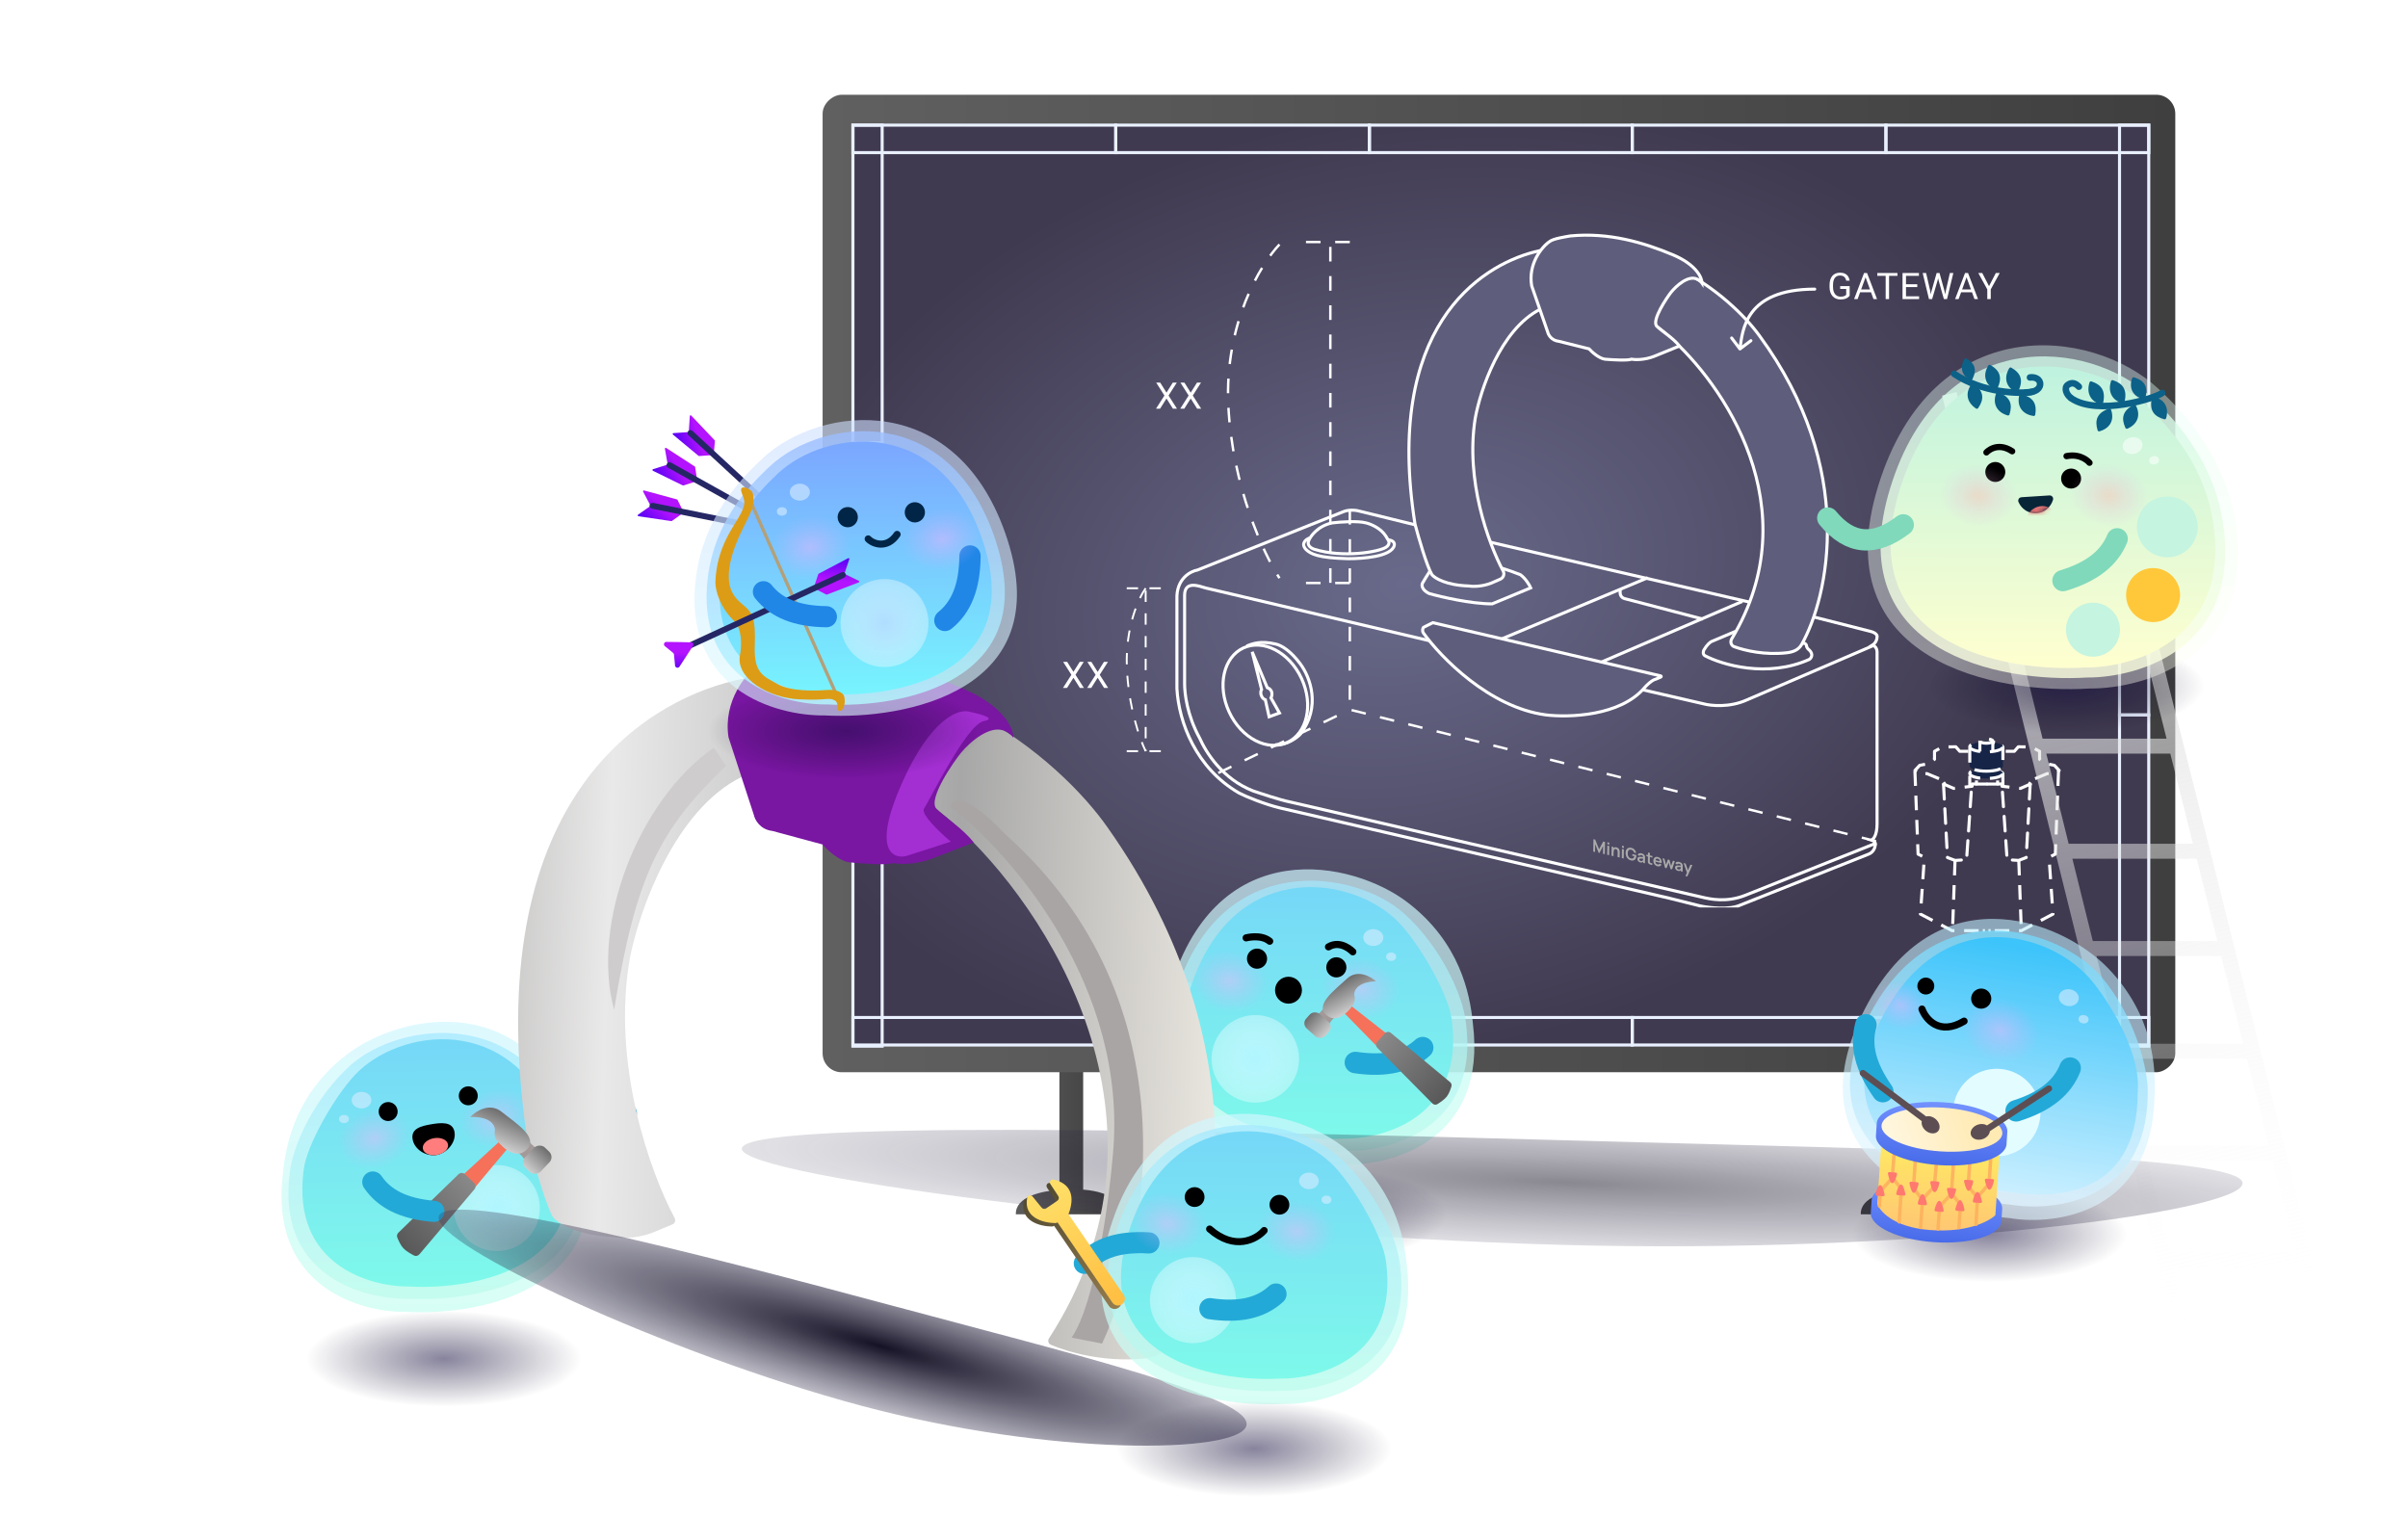 <svg width="483" height="304" viewBox="0 0 483 304" fill="none" xmlns="http://www.w3.org/2000/svg">
<g clip-path="url(#clip0_1850_18728)">
<path fill-rule="evenodd" clip-rule="evenodd" d="M217.263 209.766H212.498V238.682C208.951 238.893 203.623 240.059 203.764 243.586H225.802C225.52 241.967 223.385 239.081 217.263 238.636V209.766Z" fill="url(#paint0_linear_1850_18728)"/>
<path fill-rule="evenodd" clip-rule="evenodd" d="M386.741 209.766H381.977V238.682C378.43 238.893 373.101 240.059 373.243 243.586H395.28C394.998 241.967 392.863 239.081 386.741 238.636V209.766Z" fill="#434343"/>
<rect x="436.32" y="19.008" width="196.08" height="271.32" rx="3.8" transform="rotate(90 436.32 19.008)" fill="url(#paint1_linear_1850_18728)"/>
<rect x="171.08" y="25.102" width="259.92" height="184.519" fill="url(#paint2_radial_1850_18728)"/>
<path d="M371.007 57.396V59.31C370.942 59.406 370.839 59.514 370.698 59.634C370.557 59.751 370.362 59.854 370.113 59.943C369.866 60.029 369.548 60.072 369.157 60.072C368.839 60.072 368.545 60.017 368.277 59.907C368.011 59.794 367.78 59.631 367.584 59.418C367.39 59.203 367.239 58.942 367.131 58.635C367.026 58.326 366.973 57.977 366.973 57.586V57.18C366.973 56.79 367.019 56.442 367.11 56.135C367.203 55.829 367.34 55.569 367.519 55.356C367.699 55.14 367.919 54.977 368.18 54.867C368.441 54.755 368.741 54.698 369.078 54.698C369.478 54.698 369.812 54.768 370.08 54.907C370.351 55.043 370.562 55.232 370.713 55.474C370.866 55.716 370.964 55.991 371.007 56.3H370.314C370.283 56.111 370.22 55.939 370.127 55.783C370.036 55.627 369.906 55.503 369.736 55.41C369.566 55.314 369.346 55.266 369.078 55.266C368.836 55.266 368.627 55.31 368.45 55.399C368.272 55.487 368.126 55.614 368.011 55.779C367.896 55.945 367.81 56.145 367.753 56.379C367.698 56.614 367.67 56.879 367.67 57.173V57.586C367.67 57.888 367.705 58.157 367.774 58.394C367.846 58.632 367.948 58.834 368.08 59.001C368.211 59.167 368.368 59.292 368.55 59.379C368.735 59.465 368.938 59.508 369.161 59.508C369.407 59.508 369.607 59.488 369.761 59.447C369.914 59.404 370.034 59.353 370.12 59.296C370.206 59.236 370.272 59.18 370.317 59.127V57.956H369.107V57.396H371.007ZM374.338 55.233L372.606 60H371.899L373.892 54.77H374.349L374.338 55.233ZM375.789 60L374.054 55.233L374.043 54.77H374.499L376.5 60H375.789ZM375.699 58.064V58.632H372.761V58.064H375.699ZM378.911 54.77V60H378.229V54.77H378.911ZM380.592 54.77V55.338H376.551V54.77H380.592ZM384.936 59.436V60H382.166V59.436H384.936ZM382.307 54.77V60H381.613V54.77H382.307ZM384.569 57.019V57.583H382.166V57.019H384.569ZM384.9 54.77V55.338H382.166V54.77H384.9ZM387.415 58.42L388.453 54.77H388.956L388.665 56.189L387.548 60H387.049L387.415 58.42ZM386.341 54.77L387.167 58.348L387.415 60H386.919L385.652 54.77H386.341ZM390.299 58.344L391.108 54.77H391.801L390.537 60H390.041L390.299 58.344ZM389.032 54.77L390.041 58.42L390.407 60H389.908L388.83 56.189L388.536 54.77H389.032ZM394.593 55.233L392.861 60H392.154L394.147 54.77H394.604L394.593 55.233ZM396.044 60L394.309 55.233L394.298 54.77H394.754L396.755 60H396.044ZM395.954 58.064V58.632H393.016V58.064H395.954ZM397.604 54.77L398.961 57.396L400.323 54.77H401.109L399.306 58.046V60H398.613V58.046L396.81 54.77H397.604Z" fill="white"/>
<rect x="176.943" y="88.856" width="5.863" height="63.754" transform="rotate(180 176.943 88.856)" stroke="#E9F0FF" stroke-width="0.613"/>
<rect width="5.863" height="54.559" transform="matrix(-1 0 0 1 176.943 88.856)" stroke="#E9F0FF" stroke-width="0.613"/>
<rect width="5.863" height="66.446" transform="matrix(-1 0 0 1 176.943 143.414)" stroke="#E9F0FF" stroke-width="0.613"/>
<rect x="431" y="88.856" width="5.863" height="63.754" transform="rotate(180 431 88.856)" stroke="#E9F0FF" stroke-width="0.613"/>
<rect width="5.863" height="54.559" transform="matrix(-1 0 0 1 431 88.856)" stroke="#E9F0FF" stroke-width="0.613"/>
<rect width="5.863" height="66.446" transform="matrix(-1 0 0 1 431 143.414)" stroke="#E9F0FF" stroke-width="0.613"/>
<rect width="5.517" height="52.72" transform="matrix(4.37114e-08 -1 -1 -4.37114e-08 223.8 30.619)" stroke="#E9F0FF" stroke-width="0.613"/>
<rect width="5.517" height="50.881" transform="matrix(4.37114e-08 -1 -1 -4.37114e-08 274.68 30.619)" stroke="#E9F0FF" stroke-width="0.613"/>
<rect width="5.517" height="52.72" transform="matrix(4.37114e-08 -1 -1 -4.37114e-08 327.4 30.619)" stroke="#E9F0FF" stroke-width="0.613"/>
<rect width="5.517" height="50.881" transform="matrix(4.37114e-08 -1 -1 -4.37114e-08 378.28 30.619)" stroke="#E9F0FF" stroke-width="0.613"/>
<rect x="378.28" y="30.619" width="5.517" height="52.72" transform="rotate(-90 378.28 30.619)" stroke="#E9F0FF" stroke-width="0.613"/>
<rect width="5.517" height="52.72" transform="matrix(4.37114e-08 -1 -1 -4.37114e-08 223.8 209.619)" stroke="#E9F0FF" stroke-width="0.613"/>
<rect width="5.517" height="50.881" transform="matrix(4.37114e-08 -1 -1 -4.37114e-08 274.68 209.619)" stroke="#E9F0FF" stroke-width="0.613"/>
<rect width="5.517" height="52.72" transform="matrix(4.37114e-08 -1 -1 -4.37114e-08 327.4 209.619)" stroke="#E9F0FF" stroke-width="0.613"/>
<rect width="5.517" height="50.881" transform="matrix(4.37114e-08 -1 -1 -4.37114e-08 378.28 209.619)" stroke="#E9F0FF" stroke-width="0.613"/>
<rect x="378.28" y="209.619" width="5.517" height="52.72" transform="rotate(-90 378.28 209.619)" stroke="#E9F0FF" stroke-width="0.613"/>
<g clip-path="url(#clip1_1850_18728)">
<g clip-path="url(#clip2_1850_18728)">
<path d="M319.575 170.826L319.617 168.344L319.967 168.421L320.745 170.357L321.581 168.807L321.931 168.884L321.89 171.343L321.528 171.265L321.554 169.69L320.817 171.11L320.66 171.072L319.964 169.317L319.937 170.904L319.575 170.826ZM322.407 169.334L322.414 168.952L322.799 169.042L322.793 169.424L322.407 169.334ZM322.372 171.459L322.402 169.62L322.788 169.71L322.757 171.549L322.372 171.459ZM324.457 171.923L324.472 171.04C324.472 171.04 324.474 170.921 324.475 170.849C324.476 170.778 324.453 170.706 324.43 170.634C324.407 170.561 324.36 170.501 324.312 170.441C324.265 170.392 324.181 170.343 324.096 170.329C324.048 170.329 324 170.316 323.951 170.327C323.903 170.326 323.854 170.349 323.817 170.384C323.78 170.42 323.743 170.467 323.718 170.538C323.693 170.609 323.679 170.693 323.677 170.8L323.45 170.641C323.453 170.486 323.479 170.355 323.542 170.237C323.604 170.118 323.69 170.036 323.8 169.99C323.909 169.944 324.055 169.935 324.211 169.973C324.344 169.999 324.452 170.049 324.536 170.11C324.619 170.171 324.691 170.244 324.738 170.328C324.785 170.413 324.82 170.497 324.842 170.581C324.865 170.665 324.876 170.748 324.887 170.82C324.886 170.892 324.885 170.952 324.884 170.999L324.867 172.014L324.469 171.924L324.457 171.923ZM323.239 171.652L323.27 169.814L323.62 169.892L323.61 170.465L323.659 170.465L323.637 171.742L323.239 171.652ZM325.336 170.016L325.342 169.646L325.728 169.736L325.722 170.106L325.336 170.016ZM325.301 172.117L325.331 170.29L325.717 170.381L325.686 172.207L325.301 172.117ZM327.132 172.577C326.975 172.539 326.843 172.489 326.711 172.403C326.58 172.317 326.461 172.208 326.366 172.075C326.271 171.942 326.189 171.797 326.144 171.629C326.086 171.461 326.065 171.27 326.068 171.067C326.073 170.804 326.125 170.59 326.224 170.425C326.324 170.259 326.459 170.142 326.617 170.085C326.788 170.028 326.969 170.02 327.174 170.059C327.464 170.123 327.691 170.247 327.858 170.429C328.024 170.61 328.129 170.827 328.185 171.091L327.787 171.06C327.741 170.904 327.67 170.772 327.575 170.674C327.48 170.565 327.348 170.492 327.192 170.453C327.035 170.415 326.902 170.424 326.804 170.47C326.695 170.516 326.621 170.599 326.57 170.729C326.52 170.848 326.493 171.003 326.49 171.17C326.487 171.337 326.509 171.504 326.555 171.648C326.601 171.792 326.683 171.913 326.778 172.01C326.886 172.108 327.018 172.169 327.162 172.208C327.283 172.234 327.38 172.235 327.477 172.213C327.562 172.191 327.635 172.132 327.697 172.062C327.759 171.979 327.797 171.872 327.811 171.741L327.402 171.651L327.407 171.328L328.226 171.521C328.226 171.521 328.226 171.569 328.225 171.605C328.224 171.641 328.224 171.664 328.224 171.664C328.22 171.891 328.169 172.081 328.081 172.247C327.994 172.401 327.871 172.518 327.701 172.575C327.542 172.644 327.349 172.641 327.119 172.601L327.132 172.577ZM329.024 173.003C328.904 172.977 328.796 172.928 328.7 172.854C328.617 172.781 328.545 172.709 328.498 172.612C328.452 172.516 328.429 172.42 328.431 172.325C328.432 172.241 328.446 172.158 328.471 172.098C328.496 172.039 328.545 171.98 328.606 171.945C328.668 171.911 328.741 171.888 328.837 171.878C328.91 171.879 328.995 171.868 329.079 171.882C329.176 171.883 329.273 171.885 329.394 171.899C329.503 171.901 329.623 171.915 329.744 171.929L329.598 171.974C329.6 171.855 329.578 171.747 329.518 171.686C329.459 171.614 329.375 171.564 329.242 171.538C329.158 171.525 329.085 171.524 329.013 171.534C328.94 171.557 328.89 171.604 328.853 171.699L328.493 171.502C328.544 171.359 328.618 171.253 328.74 171.196C328.862 171.126 329.032 171.129 329.237 171.168C329.393 171.207 329.525 171.257 329.645 171.342C329.765 171.416 329.848 171.525 329.906 171.657C329.941 171.729 329.952 171.801 329.963 171.861C329.962 171.932 329.961 172.004 329.959 172.076L329.941 173.174L329.603 173.096L329.61 172.703L329.669 172.775C329.583 172.881 329.497 172.963 329.387 172.997C329.278 173.031 329.145 173.029 328.988 172.991L329.024 173.003ZM329.102 172.706C329.186 172.731 329.271 172.733 329.332 172.71C329.393 172.687 329.441 172.664 329.478 172.629C329.515 172.594 329.54 172.558 329.553 172.511C329.578 172.463 329.591 172.404 329.592 172.344C329.593 172.272 329.594 172.225 329.595 172.189L329.714 172.251C329.593 172.249 329.497 172.247 329.412 172.234C329.328 172.232 329.255 172.231 329.195 172.23C329.134 172.229 329.086 172.228 329.037 172.227C328.989 172.227 328.952 172.25 328.916 172.261C328.879 172.272 328.855 172.296 328.842 172.32C328.83 172.343 328.817 172.379 328.816 172.415C328.816 172.462 328.815 172.498 328.851 172.535C328.874 172.571 328.898 172.607 328.946 172.632C328.982 172.656 329.042 172.681 329.102 172.694L329.102 172.706ZM331.424 173.497C331.303 173.495 331.194 173.481 331.086 173.444C330.977 173.418 330.881 173.369 330.785 173.319C330.702 173.258 330.63 173.185 330.584 173.089C330.549 173.005 330.526 172.921 330.527 172.837C330.529 172.754 330.53 172.67 330.532 172.563L330.558 171.011L330.944 171.101L330.918 172.629C330.917 172.701 330.916 172.76 330.915 172.82C330.914 172.88 330.925 172.916 330.949 172.964C330.984 173.036 331.043 173.085 331.127 173.122C331.212 173.147 331.308 173.161 331.417 173.175L331.411 173.509L331.424 173.497ZM330.231 171.746L330.236 171.436L331.454 171.719L331.448 172.029L330.231 171.746ZM332.508 173.79C332.327 173.751 332.171 173.677 332.04 173.567C331.908 173.458 331.802 173.325 331.732 173.168C331.662 173.012 331.628 172.844 331.631 172.665C331.634 172.474 331.674 172.307 331.748 172.189C331.823 172.059 331.933 171.978 332.055 171.92C332.189 171.874 332.334 171.865 332.515 171.904C332.696 171.943 332.852 172.029 332.971 172.138C333.102 172.248 333.185 172.393 333.242 172.561C333.3 172.729 333.321 172.92 333.305 173.135L332.919 173.045L332.922 172.902C332.925 172.711 332.891 172.555 332.833 172.458C332.774 172.35 332.666 172.288 332.521 172.25C332.365 172.212 332.243 172.245 332.157 172.316C332.083 172.398 332.033 172.54 332.029 172.731C332.026 172.91 332.06 173.054 332.143 173.175C332.213 173.296 332.333 173.369 332.478 173.396C332.574 173.421 332.659 173.411 332.732 173.388C332.805 173.365 332.855 173.306 332.892 173.235L333.276 173.445C333.201 173.587 333.102 173.693 332.956 173.75C332.81 173.807 332.664 173.817 332.496 173.778L332.508 173.79ZM331.919 172.825L331.924 172.527L333.129 172.798L333.124 173.096L331.919 172.825ZM333.967 174.065L333.467 172.171L333.852 172.261L334.171 173.472L334.539 172.415L334.865 172.493L335.195 173.704L335.551 172.659L335.937 172.749L335.377 174.388L335.076 174.323L334.698 173.027L334.28 174.154L333.979 174.089L333.967 174.065ZM336.582 174.694C336.461 174.668 336.353 174.619 336.258 174.546C336.174 174.473 336.103 174.4 336.056 174.303C336.009 174.219 335.987 174.123 335.988 174.028C335.99 173.944 336.003 173.873 336.028 173.813C336.053 173.754 336.102 173.707 336.164 173.672C336.225 173.638 336.298 173.615 336.395 173.605C336.467 173.606 336.552 173.607 336.636 173.609C336.733 173.61 336.83 173.612 336.951 173.626C337.06 173.628 337.18 173.642 337.301 173.656L337.155 173.701C337.157 173.582 337.135 173.486 337.075 173.413C337.016 173.341 336.932 173.291 336.8 173.265C336.715 173.252 336.643 173.251 336.57 173.261C336.497 173.284 336.448 173.331 336.41 173.414L336.05 173.217C336.101 173.074 336.175 172.98 336.297 172.911C336.419 172.853 336.589 172.844 336.794 172.895C336.95 172.934 337.083 172.984 337.202 173.069C337.322 173.143 337.405 173.252 337.463 173.384C337.498 173.456 337.509 173.516 337.52 173.588C337.519 173.648 337.518 173.719 337.516 173.803L337.498 174.877L337.161 174.8L337.167 174.418L337.227 174.49C337.14 174.596 337.054 174.667 336.945 174.7C336.835 174.734 336.702 174.732 336.546 174.694L336.582 174.694ZM336.66 174.397C336.744 174.422 336.828 174.424 336.889 174.401C336.95 174.378 336.999 174.355 337.036 174.32C337.073 174.285 337.098 174.249 337.11 174.214C337.135 174.166 337.148 174.119 337.149 174.047C337.15 173.988 337.151 173.928 337.152 173.892L337.272 173.954C337.151 173.952 337.054 173.95 336.97 173.937C336.885 173.935 336.812 173.934 336.752 173.933C336.692 173.932 336.643 173.931 336.595 173.93C336.546 173.93 336.51 173.941 336.473 173.964C336.437 173.976 336.412 173.999 336.4 174.023C336.387 174.046 336.374 174.082 336.374 174.118C336.373 174.166 336.372 174.201 336.408 174.238C336.432 174.274 336.455 174.31 336.503 174.335C336.539 174.359 336.599 174.384 336.66 174.397ZM338.077 175.746L338.43 174.905L338.425 175.179L337.697 173.137L338.107 173.228L338.626 174.729L338.518 174.703L339.071 173.447L339.457 173.537L338.438 175.824L338.077 175.746Z" fill="#AAAAAA"/>
</g>
<path d="M301.265 128.141L330.509 115.891" stroke="white" stroke-width="0.613"/>
<path d="M324.974 118.266V118.928C324.974 119.469 325.34 119.942 325.863 120.079L341.572 124.193" stroke="white" stroke-width="0.613"/>
<path d="M321.025 132.891L349.478 120.641" stroke="white" stroke-width="0.613"/>
<path d="M240.219 114.336L269.477 102.633C270.533 102.21 271.805 102.33 272.308 102.443L278.065 103.858L283.822 105.274L363.857 123.774L374.993 126.605C376.352 126.907 376.566 127.486 376.503 127.738C376.503 128.644 375.874 129.248 375.56 129.436C376.315 129.587 376.503 130.38 376.503 130.758V165.301C376.503 167.566 375.748 168.384 375.371 168.51C376.277 168.812 376.252 169.391 376.126 169.642C375.975 170.699 375.182 171.215 374.805 171.341L349.133 181.534C346.868 182.591 342.778 182.1 341.017 181.723L334.976 180.213L256.83 162.092C253.659 161.337 249.84 159.762 248.518 159.07C239.911 154.087 236.438 144.913 236.066 138.119V120.187C235.915 116.11 238.772 114.587 240.219 114.336Z" stroke="white" stroke-width="0.613"/>
<path d="M287.213 115.277C286.156 113.465 284.507 107.727 283.815 105.084C277.624 65.822 296.651 53.412 307.788 50.533C329.986 44.795 347.113 59.342 352.901 67.332C372.532 94.061 366.744 119.745 361.396 129.246C360.758 130.379 359.697 130.794 358.375 130.945C354.032 131.441 350.071 130.527 347.854 129.731C347.213 129.501 347.002 128.73 347.353 128.146C363.092 101.96 345.513 76.764 334.592 67.332C323.719 57.819 312.947 59.845 308.92 62.047C300.917 66.124 296.903 78.343 295.896 83.943C293.923 96.345 298.482 108.835 301.504 114.538C301.823 115.14 301.576 115.895 300.952 116.168L299.105 116.976C297.142 117.731 295.267 117.668 294.575 117.543C290.044 117.392 287.779 115.97 287.213 115.277Z" fill="#5E5D7B" stroke="white" stroke-width="0.613"/>
<path d="M307.225 57.334C306.47 52.954 309.238 49.53 310.811 48.461C311.551 47.858 313.951 47.518 314.964 47.329C322.703 46.574 329.687 48.651 335.539 51.105C340.22 53.068 341.391 55.698 341.391 56.767C341.089 56.314 340.635 56.075 340.447 56.012C338.635 55.106 336.168 57.397 335.161 58.655C334.406 59.599 331.198 64.318 332.33 65.45C333.236 66.356 335.728 67.902 336.86 69.413L331.764 71.49C329.801 72.246 327.926 72.183 327.234 72.057C326.479 72.359 323.395 72.183 321.948 72.057C320.74 71.906 319.306 70.61 318.739 69.98L312.699 68.47C311.189 68.319 310.56 67.149 310.434 66.583L307.225 57.334Z" fill="#5E5D7B" stroke="white" stroke-width="0.613"/>
<path d="M261.055 136.083C263.523 141.389 262.154 147.1 258.211 148.934C254.268 150.768 249.017 148.135 246.55 142.83C244.082 137.524 245.451 131.812 249.394 129.978C253.337 128.145 258.587 130.777 261.055 136.083Z" stroke="white" stroke-width="0.613"/>
<path d="M255.968 129.215L255.897 129.513L255.968 129.215ZM260.813 147.276L261.043 147.479L261.05 147.471L261.056 147.463L260.813 147.276ZM255.989 149.065C255.82 149.053 255.674 149.181 255.663 149.35C255.651 149.519 255.779 149.665 255.948 149.676L255.989 149.065ZM250.162 129.892C250.735 129.646 251.408 129.373 252.314 129.249C253.22 129.126 254.373 129.148 255.897 129.513L256.04 128.917C254.451 128.536 253.22 128.507 252.231 128.642C251.241 128.778 250.506 129.076 249.919 129.329L250.162 129.892ZM255.897 129.513C256.901 129.754 258.639 130.76 260.567 133.349L261.059 132.983C259.081 130.327 257.233 129.203 256.04 128.917L255.897 129.513ZM260.567 133.349C262.478 135.916 264.699 141.698 260.569 147.09L261.056 147.463C265.421 141.763 263.053 135.663 261.059 132.983L260.567 133.349ZM260.583 147.074C260.336 147.354 259.705 147.894 258.864 148.344C258.024 148.793 257.009 149.134 255.989 149.065L255.948 149.676C257.125 149.757 258.257 149.363 259.153 148.884C260.048 148.406 260.74 147.823 261.043 147.479L260.583 147.074Z" fill="white"/>
<path d="M376.123 169.21L350.075 179.592C346.299 181.102 342.965 180.347 341.392 179.97L258.904 160.905C256.639 160.452 252.863 159.161 251.353 158.658C245.162 156.241 241.888 150.901 240.629 148.069C238.062 143.388 237.609 139.044 237.609 137.157V119.414C237.609 116.393 240.532 117.574 241.853 117.952L286.778 128.539L341.709 141.185C343.158 141.58 346.925 141.975 350.402 140.395L376.123 129.33" stroke="white" stroke-width="0.613"/>
<path d="M348.185 126.617L343.277 128.694C343.026 128.819 342.371 129.335 341.767 130.392C341.642 130.644 341.503 131.223 341.956 131.525C345.417 133.35 354.452 136.055 362.909 132.28C363.286 132.028 363.815 131.298 362.909 130.392C362.72 130.267 362.342 129.902 362.342 129.449C362.279 129.26 362.04 128.92 361.587 129.071" stroke="white" stroke-width="0.613"/>
<path d="M267.207 104.891C264.338 105.495 262.865 107.533 262.488 108.477C262.11 109.421 263.014 109.987 263.62 110.177C269.472 112.001 276.582 110.68 277.966 109.799C278.721 109.346 278.658 108.729 278.532 108.477L277.966 107.534C277.022 106.024 275.072 105.143 274.002 104.891C272.341 104.438 268.78 104.702 267.207 104.891Z" stroke="white" stroke-width="0.613"/>
<path d="M262.677 107.922C261.985 108.174 260.865 108.979 261.922 110.187C262.866 111.131 264.376 111.924 270.417 112.075C273.311 112.075 279.062 111.697 279.666 109.432C279.729 109.18 279.741 108.45 278.533 108.299" stroke="white" stroke-width="0.613"/>
<path d="M253.051 138.308L251.164 130.758L254.184 137.931C255.392 138.384 255.191 139.504 254.939 140.007L256.638 143.027L254.561 143.782L253.806 140.385C253.353 140.234 253.114 139.818 253.051 139.63C252.749 139.025 252.926 138.497 253.051 138.308Z" stroke="white" stroke-width="0.613"/>
<path d="M286.836 114.527C286.458 115.093 285.477 116.679 285.326 116.981C285.137 117.359 285.137 118.302 286.647 119.057C289.101 119.75 295.066 121.134 299.294 121.134L307.033 117.925C306.781 117.359 306.014 116.037 304.957 115.282C304.327 115.031 302.691 114.414 301.181 113.961" stroke="white" stroke-width="0.613"/>
<path d="M285.514 125.85L287.402 124.906L333.122 135.587C333.229 135.612 333.242 135.759 333.141 135.802L332.138 136.232C331.383 136.383 330.313 137.427 329.873 137.931C325.04 143.669 314.646 143.971 310.053 143.405C298.727 141.895 288.975 131.827 285.514 126.983C285.212 126.53 285.388 126.039 285.514 125.85Z" fill="#5E5D7B" stroke="white" stroke-width="0.613"/>
<path d="M348.755 70.185C348.857 70.32 349.05 70.347 349.185 70.245L351.385 68.581C351.52 68.479 351.547 68.286 351.445 68.151C351.343 68.016 351.15 67.99 351.015 68.092L349.059 69.571L347.581 67.615C347.478 67.48 347.286 67.453 347.151 67.555C347.016 67.657 346.989 67.849 347.092 67.984L348.755 70.185ZM364 58.306C364.169 58.306 364.306 58.169 364.306 58C364.306 57.831 364.169 57.694 364 57.694L364 58.306ZM349.303 70.042C349.562 68.181 349.807 65.27 351.685 62.807C353.546 60.365 357.063 58.307 364 58.306L364 57.694C356.937 57.694 353.209 59.796 351.198 62.435C349.203 65.052 348.948 68.141 348.696 69.958L349.303 70.042Z" fill="white"/>
<path d="M266.842 49.523V116.946" stroke="white" stroke-width="0.489" stroke-dasharray="2.93 2.93"/>
<path d="M270.75 102.289L270.75 142.352" stroke="white" stroke-width="0.489" stroke-dasharray="2.93 2.93"/>
<path d="M376.281 168.734L270.75 142.352" stroke="white" stroke-width="0.489" stroke-dasharray="2.93 2.93"/>
<path d="M244.367 155.055L270.75 142.352" stroke="white" stroke-width="0.489" stroke-dasharray="2.93 2.93"/>
<path d="M261.955 48.547H271.726" stroke="white" stroke-width="0.489" stroke-dasharray="2.93 2.93"/>
<path d="M261.955 116.945H271.726" stroke="white" stroke-width="0.489" stroke-dasharray="2.93 2.93"/>
<path d="M256.638 49.039C252.892 52.948 245.596 64.869 246.378 81.285C247.16 97.701 253.544 111.25 256.638 115.973" stroke="white" stroke-width="0.489" stroke-dasharray="2.93 2.93"/>
</g>
<path d="M232.72 76.755L233.977 78.759L235.234 76.755H236.043L234.39 79.344L236.082 81.984H235.267L233.977 79.941L232.688 81.984H231.872L233.564 79.344L231.912 76.755H232.72ZM237.577 76.755L238.834 78.759L240.092 76.755H240.9L239.248 79.344L240.939 81.984H240.124L238.834 79.941L237.545 81.984H236.73L238.421 79.344L236.769 76.755H237.577Z" fill="white"/>
<path d="M214.056 132.77L215.313 134.774L216.57 132.77H217.379L215.726 135.36L217.418 138H216.603L215.313 135.956L214.024 138H213.208L214.9 135.36L213.248 132.77H214.056ZM218.913 132.77L220.17 134.774L221.428 132.77H222.236L220.583 135.36L222.275 138H221.46L220.17 135.956L218.881 138H218.066L219.757 135.36L218.105 132.77H218.913Z" fill="white"/>
<path d="M392.299 149.805L393.09 150.71H394.323H400.686V157.281L395.569 157.262V157.717L391.857 158.148L389.872 157.281L390.485 156.848L386.513 155.187L385.068 155.331L384.102 154.552L385.051 153.526L387.001 153.128L388.027 152.298V150.71L389.609 149.843L392.299 149.805Z" stroke="white" stroke-width="0.616" stroke-linejoin="round" stroke-dasharray="2.93 1.95"/>
<path d="M404.832 149.805L404.04 150.71H402.808H396.445V157.281L401.562 157.262V157.717L405.274 158.148L407.259 157.281L406.646 156.848L410.618 155.187L412.062 155.331L413.029 154.552L412.08 153.526L410.13 153.128L409.104 152.298V150.71L407.522 149.843L404.832 149.805Z" stroke="white" stroke-width="0.616" stroke-linejoin="round" stroke-dasharray="2.93 1.95"/>
<path d="M401.744 157.55V155.266C401.744 155.064 401.581 154.899 401.378 154.896L395.473 154.832C395.268 154.83 395.1 154.996 395.099 155.201L395.094 157.867" stroke="white" stroke-width="0.616" stroke-linejoin="round" stroke-dasharray="2.93 1.95"/>
<ellipse cx="398.422" cy="155.152" rx="3.322" ry="1.011" fill="#162547" stroke="white" stroke-width="0.616" stroke-linejoin="round" stroke-dasharray="2.93 1.95"/>
<path d="M398.422 154.692C400.256 154.692 401.744 154.239 401.744 153.681V149.93C401.744 149.728 401.58 149.563 401.378 149.56L395.474 149.496C395.268 149.494 395.1 149.66 395.1 149.866V153.681C395.1 154.239 396.587 154.692 398.422 154.692Z" fill="#162547" stroke="white" stroke-width="0.616" stroke-linejoin="round" stroke-dasharray="2.93 1.95"/>
<ellipse cx="398.422" cy="149.808" rx="3.322" ry="1.011" fill="#162547" stroke="white" stroke-width="0.616" stroke-linejoin="round" stroke-dasharray="2.93 1.95"/>
<ellipse cx="398.423" cy="148.652" rx="1.3" ry="0.433" fill="#3C3F4E" stroke="white" stroke-width="0.616" stroke-linejoin="round" stroke-dasharray="2.93 1.95"/>
<path d="M397.123 148.648V150.743" stroke="white" stroke-width="0.616" stroke-linejoin="round" stroke-dasharray="2.93 1.95"/>
<path d="M399.723 148.648V150.743" stroke="white" stroke-width="0.616" stroke-linejoin="round" stroke-dasharray="2.93 1.95"/>
<path d="M389.834 157.359L390.628 172.019L392.145 172.597L394.456 172.453L395.467 157.865" stroke="white" stroke-width="0.616" stroke-linecap="round" stroke-linejoin="round" stroke-dasharray="2.93 1.95"/>
<path d="M407.215 157.359L406.42 172.019L404.904 172.597L402.593 172.453L401.582 157.865" stroke="white" stroke-width="0.616" stroke-linecap="round" stroke-linejoin="round" stroke-dasharray="2.93 1.95"/>
<path d="M392.144 172.672L391.639 186.61" stroke="white" stroke-width="0.616" stroke-linejoin="round" stroke-dasharray="2.93 1.95"/>
<path d="M404.932 172.672L405.438 186.61" stroke="white" stroke-width="0.616" stroke-linejoin="round" stroke-dasharray="2.93 1.95"/>
<path d="M384.098 154.719L384.731 171.334L385.997 171.967L385.205 183.36L391.535 186.683H399.289" stroke="white" stroke-width="0.616" stroke-linejoin="round" stroke-dasharray="2.93 1.95"/>
<path d="M412.898 154.719L412.265 171.334L411 171.967L411.791 183.36L405.461 186.683H397.707" stroke="white" stroke-width="0.616" stroke-linejoin="round" stroke-dasharray="2.93 1.95"/>
<path d="M391.001 79L393.574 89.373M443.514 290.699L439.214 273.363M418.744 79L421.349 89.373M471.916 290.699L467.562 273.363M439.214 273.363H467.562M439.214 273.363L434.084 252.682M467.562 273.363L462.367 252.682M434.084 252.682H462.367M434.084 252.682L428.78 231.301M462.367 252.682L456.997 231.301M428.78 231.301H456.997M428.78 231.301L423.715 210.883M456.997 231.301L451.869 210.883M423.715 210.883H451.869M423.715 210.883L418.601 190.264M451.869 210.883L446.69 190.264M418.601 190.264H446.69M418.601 190.264L413.763 170.762M446.69 190.264L441.791 170.762M413.763 170.762H441.791M413.763 170.762L408.531 149.67M441.791 170.762L436.494 149.67M408.531 149.67H436.494M408.531 149.67L403.316 128.646M436.494 149.67L431.213 128.646M403.316 128.646H431.213M403.316 128.646L398.271 108.308M431.213 128.646L426.105 108.308M398.271 108.308H426.105M398.271 108.308L393.574 89.373M426.105 108.308L421.349 89.373M393.574 89.373H421.349" stroke="url(#paint3_linear_1850_18728)" stroke-width="3"/>
<path d="M225.366 193.085C229.582 197.554 233.608 199.402 237.812 199.098" stroke="#23A9D7" stroke-width="4.314" stroke-linecap="round"/>
<path opacity="0.7" d="M234.878 197.78C244.35 166.982 271.371 172.573 282.417 181.081C292.777 189.06 294.839 199.24 295.426 205.246C298.321 228.21 279.944 233.698 270.393 233.571C254.608 234.473 225.407 228.578 234.878 197.78Z" fill="url(#paint4_linear_1850_18728)"/>
<path opacity="0.7" d="M236.128 198.339C245.165 170.364 271.759 174.429 281.577 183.198C288.992 189.82 293.468 199.703 294.033 205.16C296.816 226.026 279.245 231.001 270.112 230.88C255.018 231.69 227.09 226.315 236.128 198.339Z" fill="url(#paint5_linear_1850_18728)"/>
<path d="M238.726 198.39C246.924 172.578 270.226 175.289 279.926 184.411C284.43 188.647 290.701 199.637 291.212 204.671C293.73 223.922 277.802 228.515 269.523 228.406C255.842 229.156 230.528 224.203 238.726 198.39Z" fill="url(#paint6_linear_1850_18728)"/>
<circle cx="251.796" cy="212.403" r="8.78" transform="rotate(0.758 251.796 212.403)" fill="url(#paint7_radial_1850_18728)"/>
<circle cx="251.796" cy="212.403" r="8.78" transform="rotate(0.758 251.796 212.403)" fill="white" fill-opacity="0.2"/>
<path d="M271.867 213.139C277.945 214.035 282.25 212.991 285.362 210.149" stroke="#23A9D7" stroke-width="4.314" stroke-linecap="round"/>
<g opacity="0.6" filter="url(#filter0_f_1850_18728)">
<ellipse cx="275.459" cy="188.07" rx="2.014" ry="1.692" transform="rotate(0.758 275.459 188.07)" fill="#D7ECFF"/>
</g>
<g opacity="0.6" filter="url(#filter1_f_1850_18728)">
<ellipse cx="279.033" cy="191.914" rx="1.007" ry="0.846" transform="rotate(0.758 279.033 191.914)" fill="#D7ECFF"/>
</g>
<ellipse cx="10.015" cy="7.916" rx="10.015" ry="7.916" transform="matrix(-0.995 -0.099 -0.099 0.995 283.725 191.484)" fill="url(#paint8_radial_1850_18728)"/>
<ellipse cx="10.015" cy="7.916" rx="10.015" ry="7.916" transform="matrix(-0.995 -0.099 -0.099 0.995 257.395 189.922)" fill="url(#paint9_radial_1850_18728)"/>
<circle cx="252.136" cy="192.305" r="2.021" transform="rotate(0.758 252.136 192.305)" fill="black"/>
<path d="M249.952 188.131C249.952 188.131 252.894 187.337 254.675 188.805" stroke="black" stroke-width="1.428" stroke-miterlimit="10" stroke-linecap="round"/>
<path d="M271.349 190.926C271.349 190.926 268.981 188.434 266.472 189.941" stroke="black" stroke-width="1.428" stroke-miterlimit="10" stroke-linecap="round"/>
<circle cx="268.046" cy="194.047" r="2.021" transform="rotate(0.758 268.046 194.047)" fill="black"/>
<circle cx="258.448" cy="198.629" r="2.7" fill="black"/>
<path d="M269.74 203.319L271.112 201.852L278.451 207.594L276.29 210.011L269.74 203.319Z" fill="#F5715A"/>
<path d="M276.267 210.192C275.948 209.869 275.934 209.353 276.237 209.014L277.783 207.282C278.092 206.936 278.618 206.897 278.975 207.193L290.865 217.071C291.117 217.281 291.229 217.616 291.132 217.93C290.955 218.506 290.624 219.43 290.178 219.99C289.745 220.533 288.898 221.119 288.333 221.475C288.006 221.682 287.584 221.623 287.312 221.348L276.267 210.192Z" fill="url(#paint10_linear_1850_18728)"/>
<path d="M263.818 203.898C263.818 203.898 264.647 203.264 265.085 202.77C265.535 202.26 266.074 201.329 266.074 201.329L268.528 203.483C268.528 203.483 267.623 204.09 267.175 204.606C266.741 205.106 266.272 206.052 266.272 206.052L263.818 203.898Z" fill="#A39999"/>
<rect x="261.053" y="205.375" width="3.901" height="5.171" rx="1.397" transform="rotate(-48.136 261.053 205.375)" fill="url(#paint11_linear_1850_18728)"/>
<path d="M265.971 203.539C263.797 201.529 267.569 198.719 270.184 196.307C272.261 194.39 274.909 195.852 275.997 196.841C276.001 196.845 275.999 196.843 275.997 196.841C271.566 197.02 271.538 199.37 271.659 199.705C271.856 200.25 271.715 201.139 271.441 201.53C270.303 203.155 268.058 205.468 265.971 203.539Z" fill="url(#paint12_linear_1850_18728)"/>
<ellipse opacity="0.5" cx="262.577" cy="243.61" rx="27.577" ry="9.61" fill="url(#paint13_radial_1850_18728)"/>
<path d="M229.801 118.469V150.682" stroke="white" stroke-width="0.38" stroke-dasharray="2.28 2.28"/>
<path d="M226 118H233.6" stroke="white" stroke-width="0.38" stroke-dasharray="2.28 2.28"/>
<path d="M226 150.68H233.6" stroke="white" stroke-width="0.38" stroke-dasharray="2.28 2.28"/>
<path d="M229.8 118C228.421 119.908 225.734 125.729 226.021 133.744C226.309 141.759 228.66 148.374 229.8 150.68" stroke="white" stroke-width="0.38" stroke-dasharray="2.28 2.28"/>
<ellipse opacity="0.5" cx="414.577" cy="137.61" rx="27.577" ry="9.61" fill="url(#paint14_radial_1850_18728)"/>
<path d="M376.742 97.437C387.675 62.101 419.527 65.566 432.867 77.924C439.062 83.662 446.691 92.505 448.487 105.478C452.123 131.744 430.417 138.18 419.11 138.115C400.432 139.279 365.81 132.774 376.742 97.437Z" fill="url(#paint15_linear_1850_18728)" fill-opacity="0.4"/>
<path d="M379.153 97.847C389.334 64.783 418.995 68.024 431.417 79.587C437.186 84.956 444.29 93.23 445.962 105.369C449.347 129.944 429.134 135.967 418.605 135.907C401.212 136.996 368.972 130.91 379.153 97.847Z" fill="url(#paint16_linear_1850_18728)" fill-opacity="0.8"/>
<path d="M381.052 98.216C390.64 67.223 418.578 70.262 430.279 81.101C435.712 86.134 442.404 93.89 443.979 105.269C447.168 128.306 428.13 133.952 418.212 133.895C401.83 134.916 371.463 129.21 381.052 98.216Z" fill="url(#paint17_linear_1850_18728)"/>
<circle cx="400.221" cy="94.677" r="2.007" transform="rotate(-11.989 400.221 94.677)" fill="black"/>
<circle cx="415.426" cy="95.998" r="2.007" transform="rotate(-11.989 415.426 95.998)" fill="black"/>
<circle cx="434.721" cy="105.689" r="6.101" transform="rotate(0.329 434.721 105.689)" fill="#C5F4E0"/>
<circle cx="431.871" cy="119.37" r="5.42" transform="rotate(0.329 431.871 119.37)" fill="#FFC83B"/>
<circle cx="419.815" cy="126.308" r="5.42" transform="rotate(0.329 419.815 126.308)" fill="#C5F4E0"/>
<path d="M366.614 103.909C371.127 109.375 376.051 109.619 381.76 105.283" stroke="#80D9BB" stroke-width="4.27" stroke-linecap="round"/>
<path d="M413.793 116.472C419.635 114.709 423.064 111.951 424.66 108.081" stroke="#80D9BB" stroke-width="4.27" stroke-linecap="round"/>
<g opacity="0.6" filter="url(#filter2_f_1850_18728)">
<ellipse cx="427.76" cy="89.391" rx="2.001" ry="1.681" transform="rotate(-11.989 427.76 89.391)" fill="#FAFFFC"/>
</g>
<g opacity="0.6" filter="url(#filter3_f_1850_18728)">
<ellipse cx="432.068" cy="92.331" rx="1" ry="0.84" transform="rotate(-11.989 432.068 92.331)" fill="#FAFFFC"/>
</g>
<ellipse cx="9.948" cy="7.863" rx="9.948" ry="7.863" transform="matrix(-0.999 -0.039 -0.039 0.999 433.247 91.889)" fill="url(#paint18_radial_1850_18728)"/>
<ellipse cx="9.948" cy="7.863" rx="9.948" ry="7.863" transform="matrix(-0.999 -0.039 -0.039 0.999 407.05 91.928)" fill="url(#paint19_radial_1850_18728)"/>
<path d="M419.112 92.829C419.112 92.829 417.579 90.893 414.508 91.497" stroke="black" stroke-width="1.252" stroke-miterlimit="10" stroke-linecap="round"/>
<path d="M398.441 90.75C398.441 90.75 400.477 88.469 403.605 90.518" stroke="black" stroke-width="1.252" stroke-miterlimit="10" stroke-linecap="round"/>
<path d="M405.493 100.382C405.463 100.384 405.443 100.414 405.455 100.441C405.591 100.764 406.381 102.393 408.417 102.294C410.454 102.195 411.082 100.419 411.186 100.072" fill="#082538"/>
<path d="M408.417 102.294C406.381 102.393 405.591 100.764 405.455 100.441C405.443 100.414 405.463 100.384 405.493 100.382L411.141 100.018C411.171 100.016 411.194 100.043 411.186 100.072C411.082 100.419 410.454 102.195 408.417 102.294Z" stroke="#082538" stroke-width="1.282" stroke-miterlimit="10" stroke-linecap="round"/>
<mask id="mask0_1850_18728" style="mask-type:alpha" maskUnits="userSpaceOnUse" x="404" y="99" width="8" height="4">
<path d="M405.493 100.367C405.463 100.369 405.443 100.398 405.455 100.426C405.591 100.749 406.381 102.377 408.417 102.278C410.454 102.18 411.082 100.404 411.186 100.057" fill="#082538"/>
<path d="M408.417 102.278C406.381 102.377 405.591 100.749 405.455 100.426C405.443 100.398 405.463 100.369 405.493 100.367L411.141 100.002C411.171 100 411.194 100.027 411.186 100.057C411.082 100.404 410.454 102.18 408.417 102.278Z" stroke="#082538" stroke-width="1.282" stroke-miterlimit="10" stroke-linecap="round"/>
</mask>
<g mask="url(#mask0_1850_18728)">
<path d="M406.237 104.751C406.449 102.791 408.134 101.353 410.002 101.54C411.869 101.726 413.211 103.466 413 105.426C412.788 107.386 411.102 108.824 409.234 108.637C407.367 108.451 406.025 106.711 406.237 104.751Z" fill="#ED7676"/>
</g>
<path d="M433.679 78.83C432.262 79.923 420.749 83.472 415.464 79.9" stroke="#0B6188" stroke-width="1.312" stroke-linecap="round"/>
<path d="M419.509 76.511C421.505 77.169 422.424 78.406 421.823 80.91C421.783 81.078 421.615 81.181 421.449 81.138C419.428 80.605 418.416 78.935 419.119 76.709C419.171 76.546 419.346 76.458 419.509 76.511Z" fill="#0B6188"/>
<path d="M423.818 76.269C425.814 76.927 426.733 78.164 426.132 80.668C426.092 80.835 425.924 80.939 425.757 80.895C423.737 80.363 422.725 78.693 423.428 76.467C423.479 76.304 423.655 76.216 423.818 76.269Z" fill="#0B6188"/>
<path d="M428.046 75.695C430.037 76.295 430.944 77.456 430.315 79.837C430.273 79.998 430.111 80.098 429.949 80.059C427.932 79.581 426.937 78.008 427.666 75.888C427.719 75.732 427.888 75.648 428.046 75.695Z" fill="#0B6188"/>
<path d="M434.104 84.103C432.056 83.535 431.085 82.351 431.626 79.846C431.662 79.681 431.823 79.574 431.988 79.609C434.058 80.05 435.135 81.662 434.482 83.895C434.435 84.056 434.266 84.148 434.104 84.103Z" fill="#0B6188"/>
<path d="M426.319 85.834C425.441 83.898 425.727 82.394 427.995 81.202C428.145 81.123 428.33 81.178 428.409 81.328C429.399 83.198 428.854 85.058 426.722 85.99C426.568 86.058 426.389 85.987 426.319 85.834Z" fill="#0B6188"/>
<path d="M420.739 86.311C420.128 84.275 420.615 82.823 423.022 81.947C423.181 81.889 423.358 81.968 423.416 82.127C424.145 84.114 423.354 85.884 421.117 86.52C420.955 86.566 420.787 86.472 420.739 86.311Z" fill="#0B6188"/>
<path d="M416.98 77.571C416.329 76.871 415.601 76.61 414.767 77.203C413.933 77.795 414.514 79.177 415.312 79.769" stroke="#0B6188" stroke-width="1.312" stroke-linecap="round"/>
<path d="M407.667 78.57C405.109 79.08 397.674 78.835 391.96 74.989" stroke="#0B6188" stroke-width="1.312" stroke-linecap="round"/>
<path d="M394.451 71.927C396.055 72.863 396.615 74.087 395.62 76.089C395.545 76.24 395.362 76.304 395.211 76.228C393.563 75.389 393.006 73.786 394.034 72.034C394.119 71.889 394.306 71.842 394.451 71.927Z" fill="#0B6188"/>
<path d="M399.229 73.221C401.096 74.297 401.747 75.706 400.579 78.027C400.503 78.178 400.32 78.241 400.169 78.166C398.249 77.209 397.601 75.353 398.81 73.328C398.897 73.183 399.083 73.136 399.229 73.221Z" fill="#0B6188"/>
<path d="M403.436 73.752C405.303 74.828 405.954 76.237 404.786 78.558C404.71 78.709 404.527 78.772 404.376 78.697C402.456 77.74 401.808 75.884 403.017 73.859C403.104 73.715 403.29 73.668 403.436 73.752Z" fill="#0B6188"/>
<path d="M396.777 81.868C398 80.094 397.983 78.542 395.931 76.948C395.798 76.844 395.605 76.866 395.501 76.999C394.178 78.688 394.39 80.642 396.353 81.951C396.492 82.045 396.681 82.007 396.777 81.868Z" fill="#0B6188"/>
<path d="M403.071 83.128C403.711 81.07 403.232 79.594 400.799 78.683C400.641 78.624 400.463 78.701 400.403 78.86C399.644 80.866 400.428 82.668 402.691 83.334C402.853 83.381 403.021 83.289 403.071 83.128Z" fill="#0B6188"/>
<path d="M408.233 83.189C408.589 81.064 407.917 79.665 405.383 79.09C405.218 79.053 405.053 79.153 405.015 79.318C404.532 81.409 405.552 83.089 407.884 83.444C408.05 83.469 408.205 83.355 408.233 83.189Z" fill="#0B6188"/>
<path d="M407.177 75.717C408.063 75.565 409.302 76.001 409.207 77.133C409.112 78.265 407.797 78.735 406.344 78.758" stroke="#0B6188" stroke-width="1.312" stroke-linecap="round"/>
<path d="M125.638 223.352C121.493 227.746 117.534 229.562 113.401 229.264" stroke="#23A9D7" stroke-width="4.242" stroke-linecap="round"/>
<path opacity="0.7" d="M116.287 227.965C106.976 197.686 80.41 203.183 69.55 211.548C59.365 219.392 57.337 229.4 56.76 235.305C53.914 257.882 71.982 263.277 81.371 263.153C96.89 264.04 125.599 258.243 116.287 227.965Z" fill="url(#paint20_linear_1850_18728)"/>
<path opacity="0.7" d="M115.059 228.514C106.173 201.01 80.028 205.007 70.375 213.628C63.085 220.139 58.685 229.856 58.129 235.221C55.393 255.735 72.668 260.626 81.647 260.507C96.487 261.303 123.944 256.018 115.059 228.514Z" fill="url(#paint21_linear_1850_18728)"/>
<path d="M112.503 228.564C104.443 203.186 81.533 205.852 71.997 214.82C67.569 218.984 61.404 229.789 60.902 234.739C58.426 253.665 74.085 258.181 82.225 258.073C95.675 258.81 120.562 253.941 112.503 228.564Z" fill="url(#paint22_linear_1850_18728)"/>
<circle cx="8.632" cy="8.632" r="8.632" transform="matrix(-1 0.013 0.013 1 108.171 233.594)" fill="url(#paint23_radial_1850_18728)"/>
<circle cx="8.632" cy="8.632" r="8.632" transform="matrix(-1 0.013 0.013 1 108.171 233.594)" fill="white" fill-opacity="0.2"/>
<g opacity="0.6" filter="url(#filter4_f_1850_18728)">
<ellipse cx="1.98" cy="1.664" rx="1.98" ry="1.664" transform="matrix(-1 0.013 0.013 1 74.474 219)" fill="#D7ECFF"/>
</g>
<ellipse cx="9.437" cy="7.46" rx="9.437" ry="7.46" transform="matrix(0.979 -0.202 0.202 0.979 64.324 223.016)" fill="url(#paint24_radial_1850_18728)"/>
<ellipse cx="9.437" cy="7.46" rx="9.437" ry="7.46" transform="matrix(0.979 -0.202 0.202 0.979 88.849 218.961)" fill="url(#paint25_radial_1850_18728)"/>
<circle cx="1.904" cy="1.904" r="1.904" transform="matrix(-0.993 0.117 0.117 0.993 95.593 217.703)" fill="black"/>
<path d="M82.759 228.52C83.124 230.661 85.545 232.035 87.549 231.694C89.552 231.353 91.535 229.23 91.171 227.088C90.806 224.946 88.502 225.185 86.499 225.526C84.495 225.867 82.395 226.378 82.759 228.52Z" fill="black"/>
<ellipse cx="2.56" cy="1.706" rx="2.56" ry="1.706" transform="matrix(-0.986 0.168 0.168 0.986 89.578 227.883)" fill="#FF7D7D"/>
<circle cx="1.904" cy="1.904" r="1.904" transform="matrix(-0.993 0.117 0.117 0.993 79.525 220.859)" fill="black"/>
<g opacity="0.6" filter="url(#filter5_f_1850_18728)">
<ellipse cx="0.99" cy="0.832" rx="0.99" ry="0.832" transform="matrix(-1 0.013 0.013 1 69.98 223.625)" fill="#D7ECFF"/>
</g>
<ellipse opacity="0.5" cx="89.068" cy="272.563" rx="27.577" ry="9.61" fill="url(#paint26_radial_1850_18728)"/>
<g filter="url(#filter6_f_1850_18728)">
<path d="M449.822 237.375C449.661 243.171 384.438 251.696 312.919 249.712C241.4 247.728 148.634 236.211 148.794 230.414C148.955 224.617 241.982 226.736 313.501 228.72C385.021 230.704 449.983 231.578 449.822 237.375Z" fill="url(#paint27_radial_1850_18728)" fill-opacity="0.5"/>
</g>
<path d="M110.887 244.133C109.176 241.071 106.598 231.427 105.523 226.988C96.388 161.163 128.579 141.006 147.286 136.538C184.572 127.632 212.752 152.48 222.182 166.017C254.171 211.306 243.699 254.063 234.465 269.78C233.364 271.654 231.577 272.315 229.363 272.527C221.324 273.295 214.119 271.199 210.754 269.744C210.268 269.534 210.118 268.924 210.405 268.479C238.574 224.86 209.673 181.677 191.573 165.451C173.692 149.211 155.623 152.264 148.823 155.821C135.317 162.389 128.228 182.691 126.372 192.021C122.555 213.451 130.471 235.256 135.326 244.353C135.575 244.821 135.373 245.405 134.884 245.608L130.714 247.341C127.409 248.542 124.277 248.379 123.123 248.147C115.555 247.755 111.812 245.308 110.887 244.133Z" fill="url(#paint28_linear_1850_18728)"/>
<path d="M146.126 147.899C145 140.555 149.733 134.917 152.396 133.178C153.651 132.192 157.674 131.7 159.373 131.415C172.333 130.392 183.945 134.079 193.651 138.363C201.416 141.789 203.291 146.222 203.258 148.01C202.767 147.243 202.017 146.83 201.703 146.719C198.702 145.148 194.508 148.9 192.786 150.973C191.495 152.527 185.984 160.317 187.842 162.245C189.329 163.788 193.446 166.449 195.293 169.01L186.709 172.325C183.404 173.526 180.271 173.363 179.118 173.131C177.847 173.613 172.698 173.223 170.283 172.968C168.268 172.678 165.91 170.467 164.983 169.397L154.932 166.686C152.412 166.387 151.397 164.411 151.204 163.46L146.126 147.899Z" fill="#7916A2"/>
<g filter="url(#filter7_f_1850_18728)">
<path d="M180.869 157.184C186.8 143.829 192.497 142.042 194.604 142.818C196.64 143.216 200.03 144.141 197.306 144.658C193.901 145.304 186.271 160.862 185.351 162.213C184.616 163.293 188.627 167.078 190.724 168.836L181.86 171.694C179.058 172.422 174.937 170.539 180.869 157.184Z" fill="#A32ED2"/>
</g>
<g filter="url(#filter8_f_1850_18728)">
<path d="M123.18 202.571C118.46 185.12 128.124 160.477 143.186 149.979L145.637 153.625C132.097 166.542 127.52 175.878 123.18 202.571Z" fill="#CECCCC"/>
</g>
<g filter="url(#filter9_f_1850_18728)">
<path d="M223.233 231.479C226.281 197.976 202.755 171.085 190.611 161.827C191.738 157.851 198.446 163.868 201.659 167.374C239.573 201.097 230.382 249.524 221.047 269.521L214.942 268.329C219.723 261.306 222.462 240.836 223.233 231.479Z" fill="#A9A5A5"/>
</g>
<path d="M101.652 230.575L100.04 229.101L92.566 235.952L95.115 238.39L101.652 230.575Z" fill="#F5715A"/>
<path d="M95.153 238.577C95.473 238.199 95.444 237.638 95.087 237.296L93.262 235.548C92.898 235.2 92.324 235.202 91.962 235.553L79.903 247.277C79.646 247.526 79.554 247.899 79.685 248.231C79.926 248.841 80.364 249.815 80.895 250.385C81.411 250.937 82.38 251.5 83.022 251.839C83.394 252.036 83.847 251.936 84.119 251.614L95.153 238.577Z" fill="url(#paint29_linear_1850_18728)"/>
<path d="M108.123 230.691C108.123 230.691 107.17 230.074 106.653 229.574C106.121 229.06 105.458 228.095 105.458 228.095L102.979 230.64C102.979 230.64 104.012 231.222 104.541 231.743C105.055 232.249 105.644 233.236 105.644 233.236L108.123 230.691Z" fill="#A39999"/>
<rect width="4.244" height="5.626" rx="1.52" transform="matrix(-0.723 -0.69 -0.69 0.723 111.249 232.066)" fill="url(#paint30_linear_1850_18728)"/>
<path d="M105.76 230.491C107.948 228.126 103.618 225.398 100.577 223.003C98.161 221.101 95.413 222.91 94.317 224.076C94.312 224.08 94.315 224.078 94.317 224.076C99.138 223.894 99.368 226.44 99.265 226.814C99.097 227.423 99.326 228.375 99.656 228.776C101.029 230.442 103.66 232.761 105.76 230.491Z" fill="url(#paint31_linear_1850_18728)"/>
<path d="M87.025 242.992C81.006 242.488 77.119 240.524 74.777 237.106" stroke="#23A9D7" stroke-width="4.242" stroke-linecap="round"/>
<g filter="url(#filter10_f_1850_18728)">
<path d="M250.001 285.997C248.499 291.598 210.951 292.226 172.543 281.929C134.135 271.631 86.499 249.603 88.001 244.002C89.502 238.401 139.573 251.347 177.981 261.645C216.389 271.942 251.503 280.396 250.001 285.997Z" fill="url(#paint32_radial_1850_18728)"/>
</g>
<path opacity="0.7" d="M222.648 246.43C231.96 216.151 258.526 221.648 269.386 230.013C279.571 237.857 281.599 247.865 282.176 253.77C285.022 276.347 266.954 281.742 257.564 281.618C242.046 282.505 213.337 276.708 222.648 246.43Z" fill="url(#paint33_linear_1850_18728)"/>
<path opacity="0.7" d="M223.877 246.979C232.762 219.475 258.908 223.472 268.56 232.093C275.85 238.604 280.251 248.32 280.806 253.685C283.542 274.2 266.268 279.091 257.288 278.972C242.449 279.767 214.992 274.483 223.877 246.979Z" fill="url(#paint34_linear_1850_18728)"/>
<path d="M226.429 247.028C234.489 221.651 257.398 224.317 266.935 233.285C271.363 237.449 277.527 248.254 278.03 253.203C280.505 272.129 264.846 276.646 256.707 276.538C243.256 277.275 218.369 272.406 226.429 247.028Z" fill="url(#paint35_linear_1850_18728)"/>
<circle cx="239.281" cy="260.804" r="8.632" transform="rotate(0.758 239.281 260.804)" fill="url(#paint36_radial_1850_18728)"/>
<circle cx="239.281" cy="260.804" r="8.632" transform="rotate(0.758 239.281 260.804)" fill="white" fill-opacity="0.2"/>
<path d="M242.675 262.513C248.651 263.394 252.883 262.368 255.943 259.574" stroke="#23A9D7" stroke-width="4.242" stroke-linecap="round"/>
<path d="M230.453 249.324C224.423 248.973 220.297 250.369 217.496 253.422" stroke="#23A9D7" stroke-width="4.242" stroke-linecap="round"/>
<g opacity="0.6" filter="url(#filter11_f_1850_18728)">
<ellipse cx="262.545" cy="236.881" rx="1.98" ry="1.664" transform="rotate(0.758 262.545 236.881)" fill="#D7ECFF"/>
</g>
<g opacity="0.6" filter="url(#filter12_f_1850_18728)">
<ellipse cx="266.06" cy="240.661" rx="0.99" ry="0.832" transform="rotate(0.758 266.06 240.661)" fill="#D7ECFF"/>
</g>
<ellipse cx="9.846" cy="7.783" rx="9.846" ry="7.783" transform="matrix(-0.995 -0.099 -0.099 0.995 270.672 240.238)" fill="url(#paint37_radial_1850_18728)"/>
<ellipse cx="9.846" cy="7.783" rx="9.846" ry="7.783" transform="matrix(-0.995 -0.099 -0.099 0.995 244.788 238.699)" fill="url(#paint38_radial_1850_18728)"/>
<circle cx="239.617" cy="240.126" r="1.987" transform="rotate(0.758 239.617 240.126)" fill="black"/>
<circle cx="256.631" cy="241.665" r="1.987" transform="rotate(0.758 256.631 241.665)" fill="black"/>
<path d="M253.567 246.832C252.025 248.59 247.678 250.993 242.626 246.535" stroke="black" stroke-width="1.405" stroke-linecap="round"/>
<path fill-rule="evenodd" clip-rule="evenodd" d="M206.44 240.726L208.241 242.937C208.465 243.213 208.863 243.272 209.158 243.072L211.392 241.56C211.703 241.35 211.787 240.928 211.58 240.614L210.024 238.253C209.724 237.798 210.05 237.211 210.585 237.313C212.863 237.747 215.448 239.497 213.627 244.244L224.698 260.427C225.126 261.053 224.966 261.907 224.34 262.336C223.714 262.764 222.859 262.604 222.431 261.978L211.422 245.885L211.354 245.928C211.245 245.999 211.12 246.038 210.99 246.036C208.541 246.007 204.54 244.937 205.351 240.947C205.456 240.428 206.106 240.316 206.44 240.726Z" fill="url(#paint39_linear_1850_18728)"/>
<path fill-rule="evenodd" clip-rule="evenodd" d="M207.131 240.038L208.932 242.25C209.157 242.526 209.555 242.584 209.849 242.385L212.083 240.873C212.394 240.662 212.478 240.24 212.272 239.926L210.716 237.565C210.416 237.111 210.742 236.524 211.277 236.626C213.555 237.059 216.14 238.81 214.319 243.556L225.389 259.739C225.818 260.365 225.657 261.22 225.031 261.648C224.405 262.076 223.55 261.916 223.122 261.29L212.113 245.197L212.045 245.241C211.937 245.311 211.811 245.35 211.681 245.349C209.233 245.319 205.232 244.249 206.042 240.259C206.147 239.741 206.797 239.628 207.131 240.038Z" fill="url(#paint40_linear_1850_18728)"/>
<ellipse opacity="0.5" cx="251.577" cy="290.61" rx="27.577" ry="9.61" fill="url(#paint41_radial_1850_18728)"/>
<ellipse opacity="0.5" cx="169.577" cy="146.61" rx="27.577" ry="9.61" fill="url(#paint42_radial_1850_18728)"/>
<path d="M143.398 88.449L143.161 91.132C143.154 91.215 143.088 91.28 143.005 91.286L140.236 91.48C140.193 91.483 140.15 91.469 140.116 91.441L134.986 87.179C134.868 87.082 134.93 86.891 135.082 86.881L138.014 86.683C138.099 86.677 138.166 86.61 138.171 86.525L138.358 83.463C138.367 83.316 138.548 83.251 138.649 83.358L143.353 88.318C143.386 88.353 143.403 88.401 143.398 88.449Z" fill="url(#paint43_linear_1850_18728)"/>
<rect x="168.462" y="113.725" width="1.193" height="40.839" rx="0.597" transform="rotate(132.713 168.462 113.725)" fill="#252765"/>
<path d="M168.3 110.787C168.959 112.393 169.732 114.367 170.139 115.422C170.271 115.762 169.995 116.09 169.636 116.025L164.734 115.127C164.281 115.044 164.187 114.437 164.593 114.22L166.55 113.176C166.664 113.115 166.75 113.01 166.787 112.886L167.399 110.836C167.529 110.4 168.127 110.367 168.3 110.787Z" fill="url(#paint44_linear_1850_18728)"/>
<path d="M139.437 93.691L139.836 96.356C139.848 96.438 139.799 96.516 139.72 96.541L137.073 97.379C137.032 97.392 136.987 97.389 136.948 97.37L130.961 94.43C130.824 94.363 130.839 94.163 130.984 94.118L133.788 93.238C133.869 93.212 133.919 93.131 133.904 93.047L133.368 90.027C133.342 89.882 133.502 89.776 133.626 89.856L139.362 93.575C139.402 93.601 139.429 93.644 139.437 93.691Z" fill="url(#paint45_linear_1850_18728)"/>
<rect x="169.729" y="112.381" width="1.193" height="40.839" rx="0.597" transform="rotate(119.145 169.729 112.381)" fill="#252765"/>
<path d="M168.881 109.57C169.898 110.976 171.113 112.714 171.756 113.644C171.964 113.944 171.773 114.327 171.409 114.348L166.433 114.625C165.973 114.651 165.739 114.083 166.083 113.777L167.74 112.303C167.837 112.216 167.896 112.095 167.903 111.965L168.017 109.828C168.041 109.375 168.615 109.202 168.881 109.57Z" fill="url(#paint46_linear_1850_18728)"/>
<path d="M135.898 100.269L137.089 102.685C137.126 102.76 137.103 102.85 137.035 102.897L134.77 104.502C134.735 104.527 134.691 104.538 134.648 104.531L128.05 103.555C127.899 103.533 127.853 103.338 127.977 103.251L130.38 101.558C130.449 101.509 130.471 101.416 130.432 101.341L129.001 98.628C128.932 98.498 129.052 98.348 129.194 98.387L135.791 100.181C135.837 100.194 135.876 100.226 135.898 100.269Z" fill="url(#paint47_linear_1850_18728)"/>
<rect x="170.444" y="108.834" width="1.193" height="40.839" rx="0.597" transform="rotate(101.407 170.444 108.834)" fill="#252765"/>
<path d="M168.779 106.416C170.176 107.445 171.862 108.731 172.758 109.42C173.047 109.643 172.983 110.066 172.642 110.197L167.988 111.977C167.558 112.142 167.161 111.672 167.395 111.275L168.525 109.366C168.591 109.255 168.61 109.121 168.577 108.995L168.035 106.926C167.919 106.486 168.413 106.147 168.779 106.416Z" fill="url(#paint48_linear_1850_18728)"/>
<path d="M202.079 108.265C192.33 77.96 164.602 81.148 153.059 91.86C147.698 96.834 141.131 104.311 139.626 115.651C136.626 138.254 155.577 143.645 165.427 143.514C181.707 144.392 211.828 138.571 202.079 108.265Z" fill="url(#paint49_linear_1850_18728)" fill-opacity="0.6"/>
<path d="M199.792 108.695C190.773 80.66 165.123 83.609 154.444 93.519C149.485 98.121 143.41 105.037 142.017 115.528C139.242 136.438 156.773 141.424 165.886 141.304C180.946 142.116 208.811 136.731 199.792 108.695Z" fill="url(#paint50_linear_1850_18728)" fill-opacity="0.8"/>
<path d="M197.322 109.097C189.088 83.171 165.684 85.894 155.942 95.056C151.418 99.31 145.876 105.705 144.607 115.405C142.078 134.74 158.075 139.353 166.39 139.243C180.132 139.997 205.556 135.022 197.322 109.097Z" fill="url(#paint51_linear_1850_18728)"/>
<path d="M194.562 111.523C194.518 117.694 192.821 121.807 189.522 124.459" stroke="#2087E7" stroke-width="4.271" stroke-linecap="round"/>
<circle cx="8.819" cy="8.819" r="8.819" transform="matrix(-1 0.013 0.013 1 186.124 116.053)" fill="url(#paint52_radial_1850_18728)"/>
<circle cx="8.819" cy="8.819" r="8.819" transform="matrix(-1 0.013 0.013 1 186.124 116.053)" fill="white" fill-opacity="0.2"/>
<g opacity="0.6" filter="url(#filter13_f_1850_18728)">
<ellipse cx="2.023" cy="1.699" rx="2.023" ry="1.699" transform="matrix(-1 0.013 0.013 1 162.43 96.998)" fill="#D7ECFF"/>
</g>
<g opacity="0.6" filter="url(#filter14_f_1850_18728)">
<ellipse cx="1.012" cy="0.85" rx="1.012" ry="0.85" transform="matrix(-1 0.013 0.013 1 157.839 101.725)" fill="#D7ECFF"/>
</g>
<ellipse cx="10.058" cy="7.951" rx="10.058" ry="7.951" transform="matrix(0.995 -0.099 0.099 0.995 151.766 102.889)" fill="url(#paint53_radial_1850_18728)"/>
<ellipse cx="10.058" cy="7.951" rx="10.058" ry="7.951" transform="matrix(0.995 -0.099 0.099 0.995 178.21 101.318)" fill="url(#paint54_radial_1850_18728)"/>
<circle cx="2.029" cy="2.029" r="2.029" transform="matrix(-1 0.013 0.013 1 185.505 100.717)" fill="#012546"/>
<circle cx="2.029" cy="2.029" r="2.029" transform="matrix(-1 0.013 0.013 1 172.042 101.686)" fill="#012546"/>
<path d="M174.139 108.1C175.082 109.113 177.935 110.183 179.945 107.196" stroke="#012546" stroke-width="1.415" stroke-linecap="round"/>
<path d="M149.969 99.272L167.802 139.42" stroke="#B3A07A" stroke-width="0.663"/>
<path d="M168.741 142.497C168.096 142.968 167.875 142.036 167.965 141.557C168.015 141.029 167.677 140.619 167.466 140.51C166.069 139.79 166.127 140.581 160.161 140.276C154.196 139.971 147.575 136.073 148.414 131.491C149.085 127.825 148.139 125.558 147.582 124.883C144.297 121.904 143.486 118.274 143.491 116.832C143.718 109.593 147.382 105.415 148.612 103.002C149.843 100.588 149.148 100.189 148.7 98.614C148.251 97.039 150.624 97.999 150.944 98.829C151.264 99.659 151.131 101.045 150.832 102.082C150.336 103.802 147.368 108.344 146.457 112.986C145.546 117.628 146.953 119.628 148.992 121.288C151.031 122.949 151.583 124.134 151.388 129.644C151.194 135.154 153.274 135.686 155.926 137.206C158.578 138.726 163.453 138.593 165.735 138.412C168.017 138.231 168.944 138.986 169.23 139.48C169.489 139.928 169.677 141.813 168.741 142.497Z" fill="#DD9C15"/>
<path d="M165.718 119.261L163.331 118.014C163.257 117.975 163.222 117.889 163.249 117.811L164.131 115.179C164.145 115.137 164.174 115.103 164.212 115.083L170.115 111.977C170.25 111.906 170.402 112.036 170.354 112.181L169.413 114.965C169.385 115.045 169.422 115.133 169.498 115.17L172.255 116.516C172.387 116.581 172.379 116.773 172.241 116.826L165.857 119.269C165.811 119.286 165.761 119.284 165.718 119.261Z" fill="url(#paint55_linear_1850_18728)"/>
<rect x="138.106" y="130.271" width="1.193" height="34.962" rx="0.597" transform="rotate(-114.754 138.106 130.271)" fill="#252765"/>
<path d="M133.66 128.764C135.396 128.773 137.515 128.82 138.646 128.85C139.01 128.859 139.207 129.24 139.009 129.546L136.294 133.725C136.044 134.111 135.446 133.965 135.402 133.506L135.192 131.299C135.179 131.169 135.116 131.05 135.015 130.968L133.358 129.614C133.007 129.327 133.206 128.762 133.66 128.764Z" fill="url(#paint56_linear_1850_18728)"/>
<path d="M165.758 123.71C159.718 123.628 155.703 121.941 153.128 118.695" stroke="#2087E7" stroke-width="4.242" stroke-linecap="round"/>
<ellipse opacity="0.5" cx="399.069" cy="247.563" rx="27.577" ry="9.61" fill="url(#paint57_radial_1850_18728)"/>
<path d="M373.398 203.715C387.325 174.671 413.21 184.203 422.87 194.251C431.93 203.674 432.46 214.044 432.151 220.068C431.61 243.2 412.628 245.903 403.205 244.362C387.466 242.915 359.471 232.759 373.398 203.715Z" fill="url(#paint58_linear_1850_18728)" fill-opacity="0.6"/>
<path d="M374.552 204.451C387.633 178.133 413.322 186.092 421.729 196.216C428.078 203.862 431.038 214.296 430.788 219.775C430.448 240.816 412.34 243.13 403.328 241.658C388.286 240.221 361.472 230.769 374.552 204.451Z" fill="url(#paint59_linear_1850_18728)" fill-opacity="0.8"/>
<path d="M377.114 204.879C389.044 180.575 411.679 186.709 419.917 197.164C423.742 202.019 429.493 211.609 428.782 219.197C428.782 240.59 411.282 240.452 403.113 239.117C389.476 237.831 365.184 229.183 377.114 204.879Z" fill="url(#paint60_linear_1850_18728)"/>
<circle cx="400.505" cy="223.172" r="8.777" transform="rotate(9.282 400.505 223.172)" fill="#E3FCFF"/>
<path d="M404.399 222.826C410.258 220.983 413.676 218.167 415.236 214.254" stroke="#23A9D7" stroke-width="4.313" stroke-linecap="round"/>
<g opacity="0.6" filter="url(#filter15_f_1850_18728)">
<ellipse cx="414.959" cy="200.127" rx="2.014" ry="1.692" transform="rotate(9.282 414.959 200.127)" fill="#D7ECFF"/>
</g>
<g opacity="0.6" filter="url(#filter16_f_1850_18728)">
<ellipse cx="417.924" cy="204.458" rx="1.007" ry="0.846" transform="rotate(9.282 417.924 204.458)" fill="#D7ECFF"/>
</g>
<ellipse cx="10.011" cy="7.914" rx="10.011" ry="7.914" transform="matrix(-0.969 -0.246 -0.245 0.969 412.899 201.453)" fill="url(#paint61_radial_1850_18728)"/>
<ellipse cx="7.58" cy="5.992" rx="7.58" ry="5.992" transform="matrix(-0.969 -0.246 -0.245 0.969 390.043 197.742)" fill="url(#paint62_radial_1850_18728)"/>
<circle cx="386.283" cy="197.797" r="1.698" transform="rotate(10.712 386.283 197.797)" fill="black"/>
<circle cx="397.395" cy="200.321" r="2.02" transform="rotate(10.712 397.395 200.321)" fill="black"/>
<path d="M385.516 202.414C386.266 204.463 389.004 207.816 393.959 204.839" stroke="black" stroke-width="1.428" stroke-linecap="round"/>
<path d="M377.653 218.977C374.123 213.951 373.121 209.637 374.262 205.581" stroke="#23A9D7" stroke-width="4.313" stroke-linecap="round"/>
<path fill-rule="evenodd" clip-rule="evenodd" d="M401.421 245.135L401.429 245.135L401.606 242.477L401.604 242.477C401.735 239.691 396.043 237.053 388.844 236.574C381.611 236.093 375.597 237.974 375.411 240.774C375.41 240.797 375.409 240.82 375.408 240.843L375.254 243.156C375.251 243.182 375.249 243.209 375.247 243.235C375.245 243.262 375.244 243.289 375.243 243.315L375.238 243.394L375.243 243.394C375.278 246.136 380.91 248.705 388.005 249.177C395.101 249.649 401.024 247.848 401.421 245.135Z" fill="url(#paint63_linear_1850_18728)"/>
<path d="M400.235 243.757L401.092 230.859L377.363 229.281L376.551 241.489C376.95 242.768 379.577 246.16 387.083 246.739C394.588 247.317 398.978 244.991 400.235 243.757Z" fill="url(#paint64_linear_1850_18728)"/>
<path d="M396.627 240.672L396.349 245.598" stroke="#FDB45F" stroke-width="0.691" stroke-linecap="round"/>
<path d="M399.293 232.547L398.966 237.47L396.61 240.181L394.778 237.983L395.112 232.961" stroke="#FDB45F" stroke-width="0.691" stroke-linecap="round" stroke-linejoin="round"/>
<path d="M399.692 236.525L398.427 236.441C398.235 236.428 398.082 236.599 398.124 236.787C398.308 237.62 398.67 238.769 399.086 238.661C399.499 238.553 399.807 237.561 399.956 236.868C399.993 236.697 399.866 236.537 399.692 236.525Z" fill="#FF7970"/>
<path d="M395.522 236.744L394.257 236.66C394.065 236.647 393.912 236.818 393.954 237.006C394.139 237.839 394.5 238.988 394.916 238.879C395.329 238.772 395.637 237.779 395.786 237.087C395.823 236.915 395.696 236.756 395.522 236.744Z" fill="#FF7970"/>
<path d="M395.979 241.233L397.244 241.317C397.436 241.33 397.589 241.159 397.547 240.971C397.362 240.138 397 238.989 396.584 239.097C396.171 239.205 395.863 240.197 395.714 240.89C395.678 241.061 395.804 241.221 395.979 241.233Z" fill="#FF7970"/>
<path d="M385.578 241.109L385.238 246.229" stroke="#FDB45F" stroke-width="0.691" stroke-linecap="round"/>
<path d="M388.432 233.037L388 237.952L385.587 240.612L383.802 238.375L384.196 232.462" stroke="#FDB45F" stroke-width="0.691" stroke-linecap="round" stroke-linejoin="round"/>
<path d="M388.743 237.026L387.48 236.915C387.289 236.898 387.132 237.066 387.17 237.255C387.337 238.091 387.674 239.248 388.092 239.148C388.508 239.049 388.837 238.064 389 237.374C389.041 237.204 388.917 237.041 388.743 237.026Z" fill="#FF7970"/>
<path d="M384.571 237.159L383.309 237.048C383.117 237.031 382.96 237.199 382.998 237.388C383.165 238.224 383.502 239.381 383.92 239.281C384.336 239.182 384.665 238.197 384.828 237.507C384.869 237.337 384.745 237.174 384.571 237.159Z" fill="#FF7970"/>
<path d="M384.932 241.661L386.194 241.772C386.386 241.789 386.542 241.622 386.505 241.433C386.338 240.596 386.001 239.44 385.582 239.539C385.167 239.638 384.838 240.624 384.674 241.313C384.634 241.484 384.757 241.646 384.932 241.661Z" fill="#FF7970"/>
<path d="M379.592 235.766L379.975 230.846" stroke="#FDB45F" stroke-width="0.691" stroke-linecap="round"/>
<path d="M376.985 241.921L377.184 238.921L379.597 236.261L381.382 238.498L380.943 245.102" stroke="#FDB45F" stroke-width="0.691" stroke-linecap="round" stroke-linejoin="round"/>
<path d="M376.441 239.857L377.704 239.968C377.896 239.985 378.052 239.817 378.015 239.628C377.848 238.792 377.51 237.635 377.092 237.735C376.677 237.834 376.348 238.819 376.184 239.509C376.144 239.679 376.267 239.841 376.441 239.857Z" fill="#FF7970"/>
<path d="M380.613 239.732L381.876 239.843C382.068 239.86 382.224 239.692 382.186 239.503C382.019 238.667 381.682 237.51 381.264 237.61C380.849 237.709 380.52 238.694 380.356 239.384C380.316 239.554 380.439 239.716 380.613 239.732Z" fill="#FF7970"/>
<path d="M380.253 235.221L378.99 235.11C378.798 235.094 378.642 235.261 378.68 235.45C378.847 236.286 379.184 237.443 379.602 237.344C380.017 237.244 380.346 236.259 380.51 235.57C380.55 235.399 380.427 235.237 380.253 235.221Z" fill="#FF7970"/>
<path d="M391.455 238.93L391.888 232.431" stroke="#FDB45F" stroke-width="0.691" stroke-linecap="round"/>
<path d="M388.741 246.508L389.035 242.081L391.448 239.42L393.233 241.657L392.928 246.243" stroke="#FDB45F" stroke-width="0.691" stroke-linecap="round" stroke-linejoin="round"/>
<path d="M388.293 243.005L389.555 243.116C389.747 243.133 389.904 242.965 389.866 242.777C389.699 241.94 389.362 240.783 388.944 240.883C388.528 240.982 388.199 241.967 388.036 242.657C387.995 242.827 388.119 242.99 388.293 243.005Z" fill="#FF7970"/>
<path d="M392.465 242.872L393.727 242.983C393.919 243 394.076 242.833 394.038 242.644C393.871 241.807 393.534 240.65 393.115 240.75C392.7 240.849 392.371 241.835 392.208 242.524C392.167 242.695 392.29 242.857 392.465 242.872Z" fill="#FF7970"/>
<path d="M392.102 238.385L390.84 238.274C390.648 238.258 390.491 238.425 390.529 238.614C390.696 239.45 391.033 240.607 391.452 240.508C391.867 240.409 392.196 239.423 392.36 238.734C392.4 238.563 392.277 238.401 392.102 238.385Z" fill="#FF7970"/>
<path fill-rule="evenodd" clip-rule="evenodd" d="M402.45 229.682L402.458 229.682L402.635 227.024L402.634 227.024C402.764 224.238 397.072 221.6 389.873 221.121C382.641 220.64 376.627 222.521 376.44 225.321C376.439 225.344 376.438 225.367 376.437 225.39L376.283 227.703C376.281 227.729 376.278 227.756 376.276 227.782C376.275 227.809 376.273 227.835 376.273 227.862L376.267 227.941L376.272 227.941C376.307 230.683 381.939 233.252 389.035 233.724C396.13 234.196 402.053 232.395 402.45 229.682Z" fill="url(#paint65_linear_1850_18728)"/>
<ellipse cx="4.391" cy="12.138" rx="4.391" ry="12.138" transform="matrix(-0.066 0.998 0.998 0.066 377.69 221.398)" fill="url(#paint66_linear_1850_18728)"/>
<path fill-rule="evenodd" clip-rule="evenodd" d="M410.621 217.83C410.917 217.636 411.315 217.718 411.509 218.014C411.704 218.311 411.621 218.708 411.325 218.903L399.132 226.91C399.075 227.565 398.521 228.212 397.703 228.494C396.672 228.848 395.614 228.489 395.339 227.69C395.064 226.891 395.676 225.956 396.707 225.601C397.388 225.366 398.082 225.444 398.553 225.755L410.621 217.83Z" fill="#5D4E53"/>
<path fill-rule="evenodd" clip-rule="evenodd" d="M373.278 215.78C372.995 215.568 372.937 215.166 373.149 214.882C373.361 214.598 373.763 214.54 374.047 214.753L386.36 223.961C386.927 223.799 387.647 223.969 388.229 224.459C389.064 225.16 389.299 226.253 388.755 226.899C388.212 227.546 387.095 227.501 386.26 226.8C385.63 226.269 385.341 225.515 385.473 224.9L373.278 215.78Z" fill="#5D4E53"/>
</g>
<defs>
<filter id="filter0_f_1850_18728" x="273.193" y="186.128" width="4.53" height="3.885" filterUnits="userSpaceOnUse" color-interpolation-filters="sRGB">
<feFlood flood-opacity="0" result="BackgroundImageFix"/>
<feBlend mode="normal" in="SourceGraphic" in2="BackgroundImageFix" result="shape"/>
<feGaussianBlur stdDeviation="0.125" result="effect1_foregroundBlur_1850_18728"/>
</filter>
<filter id="filter1_f_1850_18728" x="277.775" y="190.817" width="2.516" height="2.193" filterUnits="userSpaceOnUse" color-interpolation-filters="sRGB">
<feFlood flood-opacity="0" result="BackgroundImageFix"/>
<feBlend mode="normal" in="SourceGraphic" in2="BackgroundImageFix" result="shape"/>
<feGaussianBlur stdDeviation="0.125" result="effect1_foregroundBlur_1850_18728"/>
</filter>
<filter id="filter2_f_1850_18728" x="425.522" y="87.446" width="4.475" height="3.889" filterUnits="userSpaceOnUse" color-interpolation-filters="sRGB">
<feFlood flood-opacity="0" result="BackgroundImageFix"/>
<feBlend mode="normal" in="SourceGraphic" in2="BackgroundImageFix" result="shape"/>
<feGaussianBlur stdDeviation="0.125" result="effect1_foregroundBlur_1850_18728"/>
</filter>
<filter id="filter3_f_1850_18728" x="430.824" y="91.233" width="2.487" height="2.196" filterUnits="userSpaceOnUse" color-interpolation-filters="sRGB">
<feFlood flood-opacity="0" result="BackgroundImageFix"/>
<feBlend mode="normal" in="SourceGraphic" in2="BackgroundImageFix" result="shape"/>
<feGaussianBlur stdDeviation="0.125" result="effect1_foregroundBlur_1850_18728"/>
</filter>
<filter id="filter4_f_1850_18728" x="70.289" y="218.779" width="4.454" height="3.821" filterUnits="userSpaceOnUse" color-interpolation-filters="sRGB">
<feFlood flood-opacity="0" result="BackgroundImageFix"/>
<feBlend mode="normal" in="SourceGraphic" in2="BackgroundImageFix" result="shape"/>
<feGaussianBlur stdDeviation="0.123" result="effect1_foregroundBlur_1850_18728"/>
</filter>
<filter id="filter5_f_1850_18728" x="67.764" y="223.392" width="2.474" height="2.155" filterUnits="userSpaceOnUse" color-interpolation-filters="sRGB">
<feFlood flood-opacity="0" result="BackgroundImageFix"/>
<feBlend mode="normal" in="SourceGraphic" in2="BackgroundImageFix" result="shape"/>
<feGaussianBlur stdDeviation="0.123" result="effect1_foregroundBlur_1850_18728"/>
</filter>
<filter id="filter6_f_1850_18728" x="130.794" y="208.646" width="337.028" height="59.359" filterUnits="userSpaceOnUse" color-interpolation-filters="sRGB">
<feFlood flood-opacity="0" result="BackgroundImageFix"/>
<feBlend mode="normal" in="SourceGraphic" in2="BackgroundImageFix" result="shape"/>
<feGaussianBlur stdDeviation="9" result="effect1_foregroundBlur_1850_18728"/>
</filter>
<filter id="filter7_f_1850_18728" x="175.557" y="140.384" width="25.045" height="33.724" filterUnits="userSpaceOnUse" color-interpolation-filters="sRGB">
<feFlood flood-opacity="0" result="BackgroundImageFix"/>
<feBlend mode="normal" in="SourceGraphic" in2="BackgroundImageFix" result="shape"/>
<feGaussianBlur stdDeviation="1.14" result="effect1_foregroundBlur_1850_18728"/>
</filter>
<filter id="filter8_f_1850_18728" x="118.935" y="146.939" width="29.741" height="58.672" filterUnits="userSpaceOnUse" color-interpolation-filters="sRGB">
<feFlood flood-opacity="0" result="BackgroundImageFix"/>
<feBlend mode="normal" in="SourceGraphic" in2="BackgroundImageFix" result="shape"/>
<feGaussianBlur stdDeviation="1.52" result="effect1_foregroundBlur_1850_18728"/>
</filter>
<filter id="filter9_f_1850_18728" x="187.571" y="157.478" width="44.754" height="115.084" filterUnits="userSpaceOnUse" color-interpolation-filters="sRGB">
<feFlood flood-opacity="0" result="BackgroundImageFix"/>
<feBlend mode="normal" in="SourceGraphic" in2="BackgroundImageFix" result="shape"/>
<feGaussianBlur stdDeviation="1.52" result="effect1_foregroundBlur_1850_18728"/>
</filter>
<filter id="filter10_f_1850_18728" x="69.966" y="224.648" width="198.082" height="83.348" filterUnits="userSpaceOnUse" color-interpolation-filters="sRGB">
<feFlood flood-opacity="0" result="BackgroundImageFix"/>
<feBlend mode="normal" in="SourceGraphic" in2="BackgroundImageFix" result="shape"/>
<feGaussianBlur stdDeviation="9" result="effect1_foregroundBlur_1850_18728"/>
</filter>
<filter id="filter11_f_1850_18728" x="260.318" y="234.97" width="4.454" height="3.821" filterUnits="userSpaceOnUse" color-interpolation-filters="sRGB">
<feFlood flood-opacity="0" result="BackgroundImageFix"/>
<feBlend mode="normal" in="SourceGraphic" in2="BackgroundImageFix" result="shape"/>
<feGaussianBlur stdDeviation="0.123" result="effect1_foregroundBlur_1850_18728"/>
</filter>
<filter id="filter12_f_1850_18728" x="264.823" y="239.583" width="2.474" height="2.155" filterUnits="userSpaceOnUse" color-interpolation-filters="sRGB">
<feFlood flood-opacity="0" result="BackgroundImageFix"/>
<feBlend mode="normal" in="SourceGraphic" in2="BackgroundImageFix" result="shape"/>
<feGaussianBlur stdDeviation="0.123" result="effect1_foregroundBlur_1850_18728"/>
</filter>
<filter id="filter13_f_1850_18728" x="158.155" y="96.773" width="4.55" height="3.902" filterUnits="userSpaceOnUse" color-interpolation-filters="sRGB">
<feFlood flood-opacity="0" result="BackgroundImageFix"/>
<feBlend mode="normal" in="SourceGraphic" in2="BackgroundImageFix" result="shape"/>
<feGaussianBlur stdDeviation="0.126" result="effect1_foregroundBlur_1850_18728"/>
</filter>
<filter id="filter14_f_1850_18728" x="155.575" y="101.486" width="2.527" height="2.203" filterUnits="userSpaceOnUse" color-interpolation-filters="sRGB">
<feFlood flood-opacity="0" result="BackgroundImageFix"/>
<feBlend mode="normal" in="SourceGraphic" in2="BackgroundImageFix" result="shape"/>
<feGaussianBlur stdDeviation="0.126" result="effect1_foregroundBlur_1850_18728"/>
</filter>
<filter id="filter15_f_1850_18728" x="412.702" y="198.175" width="4.514" height="3.904" filterUnits="userSpaceOnUse" color-interpolation-filters="sRGB">
<feFlood flood-opacity="0" result="BackgroundImageFix"/>
<feBlend mode="normal" in="SourceGraphic" in2="BackgroundImageFix" result="shape"/>
<feGaussianBlur stdDeviation="0.125" result="effect1_foregroundBlur_1850_18728"/>
</filter>
<filter id="filter16_f_1850_18728" x="416.67" y="203.357" width="2.508" height="2.203" filterUnits="userSpaceOnUse" color-interpolation-filters="sRGB">
<feFlood flood-opacity="0" result="BackgroundImageFix"/>
<feBlend mode="normal" in="SourceGraphic" in2="BackgroundImageFix" result="shape"/>
<feGaussianBlur stdDeviation="0.125" result="effect1_foregroundBlur_1850_18728"/>
</filter>
<linearGradient id="paint0_linear_1850_18728" x1="203.559" y1="232" x2="221.559" y2="232" gradientUnits="userSpaceOnUse">
<stop stop-color="#5D5C5C"/>
<stop offset="1" stop-color="#414040"/>
</linearGradient>
<linearGradient id="paint1_linear_1850_18728" x1="534.36" y1="19.008" x2="534.36" y2="290.328" gradientUnits="userSpaceOnUse">
<stop stop-color="#3F3F3F"/>
<stop offset="1" stop-color="#616060"/>
</linearGradient>
<radialGradient id="paint2_radial_1850_18728" cx="0" cy="0" r="1" gradientUnits="userSpaceOnUse" gradientTransform="translate(281.559 117) rotate(78.122) scale(94.647 133.323)">
<stop stop-color="#696A8B"/>
<stop offset="1" stop-color="#403A50"/>
</radialGradient>
<linearGradient id="paint3_linear_1850_18728" x1="404.398" y1="72.695" x2="453.176" y2="291.384" gradientUnits="userSpaceOnUse">
<stop stop-color="#D0D0D0"/>
<stop offset="0.899" stop-color="white" stop-opacity="0"/>
</linearGradient>
<linearGradient id="paint4_linear_1850_18728" x1="264.837" y1="174.946" x2="264.06" y2="233.618" gradientUnits="userSpaceOnUse">
<stop stop-color="#D1F7FF"/>
<stop offset="1" stop-color="#C7FFF1"/>
</linearGradient>
<linearGradient id="paint5_linear_1850_18728" x1="264.762" y1="177.612" x2="264.056" y2="230.919" gradientUnits="userSpaceOnUse">
<stop stop-color="#A3E9FF"/>
<stop offset="1" stop-color="#BDFCED"/>
</linearGradient>
<linearGradient id="paint6_linear_1850_18728" x1="264.685" y1="179.261" x2="264.034" y2="228.442" gradientUnits="userSpaceOnUse">
<stop stop-color="#76D8F7"/>
<stop offset="1" stop-color="#7EF9EA"/>
</linearGradient>
<radialGradient id="paint7_radial_1850_18728" cx="0" cy="0" r="1" gradientUnits="userSpaceOnUse" gradientTransform="translate(251.796 212.403) rotate(88.863) scale(12.873)">
<stop stop-color="#9CF4FF"/>
<stop offset="1" stop-color="#E3FCFF" stop-opacity="0"/>
</radialGradient>
<radialGradient id="paint8_radial_1850_18728" cx="0" cy="0" r="1" gradientUnits="userSpaceOnUse" gradientTransform="translate(10.015 7.916) rotate(85.179) scale(6.272 7.913)">
<stop stop-color="#FFB1FC" stop-opacity="0.41"/>
<stop offset="1" stop-color="#E4ABF8" stop-opacity="0"/>
</radialGradient>
<radialGradient id="paint9_radial_1850_18728" cx="0" cy="0" r="1" gradientUnits="userSpaceOnUse" gradientTransform="translate(10.015 7.916) rotate(85.179) scale(6.272 7.913)">
<stop stop-color="#FFB1FC" stop-opacity="0.41"/>
<stop offset="1" stop-color="#E4ABF8" stop-opacity="0"/>
</radialGradient>
<linearGradient id="paint10_linear_1850_18728" x1="276.521" y1="209.061" x2="290.055" y2="220.137" gradientUnits="userSpaceOnUse">
<stop stop-color="#888888"/>
<stop offset="1" stop-color="#585858"/>
</linearGradient>
<linearGradient id="paint11_linear_1850_18728" x1="263.003" y1="205.375" x2="263.003" y2="210.546" gradientUnits="userSpaceOnUse">
<stop stop-color="#6D6D6D"/>
<stop offset="1" stop-color="#CECECE"/>
</linearGradient>
<linearGradient id="paint12_linear_1850_18728" x1="269.066" y1="196.777" x2="272.033" y2="202.26" gradientUnits="userSpaceOnUse">
<stop stop-color="#6D6D6D"/>
<stop offset="1" stop-color="#CECECE"/>
</linearGradient>
<radialGradient id="paint13_radial_1850_18728" cx="0" cy="0" r="1" gradientUnits="userSpaceOnUse" gradientTransform="translate(262.577 243.61) rotate(90) scale(9.61 27.577)">
<stop stop-color="#10093C"/>
<stop offset="1" stop-color="#070321" stop-opacity="0"/>
</radialGradient>
<radialGradient id="paint14_radial_1850_18728" cx="0" cy="0" r="1" gradientUnits="userSpaceOnUse" gradientTransform="translate(414.577 137.61) rotate(90) scale(9.61 27.577)">
<stop stop-color="#10093C"/>
<stop offset="1" stop-color="#070321" stop-opacity="0"/>
</radialGradient>
<linearGradient id="paint15_linear_1850_18728" x1="412" y1="71.047" x2="411.614" y2="138.221" gradientUnits="userSpaceOnUse">
<stop stop-color="#E3FFF4"/>
<stop offset="1" stop-color="#FFFFF3"/>
</linearGradient>
<linearGradient id="paint16_linear_1850_18728" x1="411.986" y1="73.153" x2="411.625" y2="136.006" gradientUnits="userSpaceOnUse">
<stop stop-color="#D0F9E9"/>
<stop offset="1" stop-color="#FDFFE0"/>
</linearGradient>
<linearGradient id="paint17_linear_1850_18728" x1="411.976" y1="75.069" x2="411.637" y2="133.988" gradientUnits="userSpaceOnUse">
<stop stop-color="#C0F3DF"/>
<stop offset="1" stop-color="#FFFFCF"/>
</linearGradient>
<radialGradient id="paint18_radial_1850_18728" cx="0" cy="0" r="1" gradientUnits="userSpaceOnUse" gradientTransform="translate(9.948 7.863) rotate(85.179) scale(6.23 7.86)">
<stop stop-color="#FFB1B1" stop-opacity="0.41"/>
<stop offset="1" stop-color="#E4ABF8" stop-opacity="0"/>
</radialGradient>
<radialGradient id="paint19_radial_1850_18728" cx="0" cy="0" r="1" gradientUnits="userSpaceOnUse" gradientTransform="translate(9.948 7.863) rotate(85.179) scale(6.23 7.86)">
<stop stop-color="#FFB1B1" stop-opacity="0.41"/>
<stop offset="1" stop-color="#E4ABF8" stop-opacity="0"/>
</radialGradient>
<linearGradient id="paint20_linear_1850_18728" x1="86.834" y1="205.516" x2="87.597" y2="263.199" gradientUnits="userSpaceOnUse">
<stop stop-color="#D1F7FF"/>
<stop offset="1" stop-color="#C7FFF1"/>
</linearGradient>
<linearGradient id="paint21_linear_1850_18728" x1="86.907" y1="208.137" x2="87.601" y2="260.544" gradientUnits="userSpaceOnUse">
<stop stop-color="#A3E9FF"/>
<stop offset="1" stop-color="#BDFCED"/>
</linearGradient>
<linearGradient id="paint22_linear_1850_18728" x1="86.981" y1="209.757" x2="87.621" y2="258.109" gradientUnits="userSpaceOnUse">
<stop stop-color="#76D8F7"/>
<stop offset="1" stop-color="#7EF9EA"/>
</linearGradient>
<radialGradient id="paint23_radial_1850_18728" cx="0" cy="0" r="1" gradientUnits="userSpaceOnUse" gradientTransform="translate(8.632 8.632) rotate(88.863) scale(12.656)">
<stop stop-color="#9CF4FF"/>
<stop offset="1" stop-color="#E3FCFF" stop-opacity="0"/>
</radialGradient>
<radialGradient id="paint24_radial_1850_18728" cx="0" cy="0" r="1" gradientUnits="userSpaceOnUse" gradientTransform="translate(9.437 7.46) rotate(85.179) scale(5.91 7.457)">
<stop stop-color="#FFB1FC" stop-opacity="0.41"/>
<stop offset="1" stop-color="#E4ABF8" stop-opacity="0"/>
</radialGradient>
<radialGradient id="paint25_radial_1850_18728" cx="0" cy="0" r="1" gradientUnits="userSpaceOnUse" gradientTransform="translate(9.437 7.46) rotate(85.179) scale(5.91 7.457)">
<stop stop-color="#FFB1FC" stop-opacity="0.41"/>
<stop offset="1" stop-color="#E4ABF8" stop-opacity="0"/>
</radialGradient>
<radialGradient id="paint26_radial_1850_18728" cx="0" cy="0" r="1" gradientUnits="userSpaceOnUse" gradientTransform="translate(89.068 272.563) rotate(90) scale(9.61 27.577)">
<stop stop-color="#10093C"/>
<stop offset="1" stop-color="#070321" stop-opacity="0"/>
</radialGradient>
<radialGradient id="paint27_radial_1850_18728" cx="0" cy="0" r="1" gradientUnits="userSpaceOnUse" gradientTransform="translate(314.582 237.204) rotate(92.517) scale(18.683 230.468)">
<stop stop-color="#141224"/>
<stop offset="1" stop-color="#3F3A5E" stop-opacity="0"/>
</radialGradient>
<linearGradient id="paint28_linear_1850_18728" x1="78.543" y1="202.804" x2="253.629" y2="208.376" gradientUnits="userSpaceOnUse">
<stop stop-color="#A7A7A5"/>
<stop offset="0.244" stop-color="#EAE9E9"/>
<stop offset="0.643" stop-color="#A7A7A7"/>
<stop offset="1" stop-color="#F5F1E9"/>
</linearGradient>
<linearGradient id="paint29_linear_1850_18728" x1="94.783" y1="237.372" x2="81.041" y2="250.534" gradientUnits="userSpaceOnUse">
<stop stop-color="#888888"/>
<stop offset="1" stop-color="#585858"/>
</linearGradient>
<linearGradient id="paint30_linear_1850_18728" x1="2.122" y1="0" x2="2.122" y2="5.626" gradientUnits="userSpaceOnUse">
<stop stop-color="#6D6D6D"/>
<stop offset="1" stop-color="#CECECE"/>
</linearGradient>
<linearGradient id="paint31_linear_1850_18728" x1="101.83" y1="223.418" x2="99.076" y2="229.618" gradientUnits="userSpaceOnUse">
<stop stop-color="#6D6D6D"/>
<stop offset="1" stop-color="#CECECE"/>
</linearGradient>
<radialGradient id="paint32_radial_1850_18728" cx="0" cy="0" r="1" gradientUnits="userSpaceOnUse" gradientTransform="translate(176.499 269.996) rotate(105.524) scale(18.681 128.102)">
<stop stop-color="#141224"/>
<stop offset="1" stop-color="#3F3A5E" stop-opacity="0"/>
</radialGradient>
<linearGradient id="paint33_linear_1850_18728" x1="252.102" y1="223.981" x2="251.338" y2="281.664" gradientUnits="userSpaceOnUse">
<stop stop-color="#D1F7FF"/>
<stop offset="1" stop-color="#C7FFF1"/>
</linearGradient>
<linearGradient id="paint34_linear_1850_18728" x1="252.028" y1="226.602" x2="251.335" y2="279.009" gradientUnits="userSpaceOnUse">
<stop stop-color="#A3E9FF"/>
<stop offset="1" stop-color="#BDFCED"/>
</linearGradient>
<linearGradient id="paint35_linear_1850_18728" x1="251.951" y1="228.222" x2="251.311" y2="276.574" gradientUnits="userSpaceOnUse">
<stop stop-color="#76D8F7"/>
<stop offset="1" stop-color="#7EF9EA"/>
</linearGradient>
<radialGradient id="paint36_radial_1850_18728" cx="0" cy="0" r="1" gradientUnits="userSpaceOnUse" gradientTransform="translate(239.281 260.804) rotate(88.863) scale(12.656)">
<stop stop-color="#9CF4FF"/>
<stop offset="1" stop-color="#E3FCFF" stop-opacity="0"/>
</radialGradient>
<radialGradient id="paint37_radial_1850_18728" cx="0" cy="0" r="1" gradientUnits="userSpaceOnUse" gradientTransform="translate(9.846 7.783) rotate(85.179) scale(6.166 7.78)">
<stop stop-color="#FFB1FC" stop-opacity="0.41"/>
<stop offset="1" stop-color="#E4ABF8" stop-opacity="0"/>
</radialGradient>
<radialGradient id="paint38_radial_1850_18728" cx="0" cy="0" r="1" gradientUnits="userSpaceOnUse" gradientTransform="translate(9.846 7.783) rotate(85.179) scale(6.166 7.78)">
<stop stop-color="#FFB1FC" stop-opacity="0.41"/>
<stop offset="1" stop-color="#E4ABF8" stop-opacity="0"/>
</radialGradient>
<linearGradient id="paint39_linear_1850_18728" x1="206.316" y1="233.345" x2="222.39" y2="264.123" gradientUnits="userSpaceOnUse">
<stop stop-color="#44402D"/>
<stop offset="1" stop-color="#967D4F"/>
</linearGradient>
<linearGradient id="paint40_linear_1850_18728" x1="207.007" y1="232.657" x2="223.081" y2="263.436" gradientUnits="userSpaceOnUse">
<stop stop-color="#FFE670"/>
<stop offset="1" stop-color="#FFBD40"/>
</linearGradient>
<radialGradient id="paint41_radial_1850_18728" cx="0" cy="0" r="1" gradientUnits="userSpaceOnUse" gradientTransform="translate(251.577 290.61) rotate(90) scale(9.61 27.577)">
<stop stop-color="#10093C"/>
<stop offset="1" stop-color="#070321" stop-opacity="0"/>
</radialGradient>
<radialGradient id="paint42_radial_1850_18728" cx="0" cy="0" r="1" gradientUnits="userSpaceOnUse" gradientTransform="translate(169.577 146.61) rotate(90) scale(9.61 27.577)">
<stop stop-color="#10093C"/>
<stop offset="1" stop-color="#070321" stop-opacity="0"/>
</radialGradient>
<linearGradient id="paint43_linear_1850_18728" x1="142.842" y1="86.539" x2="135.1" y2="88.915" gradientUnits="userSpaceOnUse">
<stop offset="0.354" stop-color="#B413FF"/>
<stop offset="1" stop-color="#4E00F3"/>
</linearGradient>
<linearGradient id="paint44_linear_1850_18728" x1="169.382" y1="112.775" x2="163.162" y2="114.684" gradientUnits="userSpaceOnUse">
<stop offset="0.354" stop-color="#B413FF"/>
<stop offset="1" stop-color="#4E00F3"/>
</linearGradient>
<linearGradient id="paint45_linear_1850_18728" x1="138.448" y1="91.965" x2="131.479" y2="96.091" gradientUnits="userSpaceOnUse">
<stop offset="0.354" stop-color="#B413FF"/>
<stop offset="1" stop-color="#4E00F3"/>
</linearGradient>
<linearGradient id="paint46_linear_1850_18728" x1="170.399" y1="111.248" x2="164.801" y2="114.563" gradientUnits="userSpaceOnUse">
<stop offset="0.354" stop-color="#B413FF"/>
<stop offset="1" stop-color="#4E00F3"/>
</linearGradient>
<linearGradient id="paint47_linear_1850_18728" x1="134.429" y1="98.926" x2="129.049" y2="104.979" gradientUnits="userSpaceOnUse">
<stop offset="0.354" stop-color="#B413FF"/>
<stop offset="1" stop-color="#4E00F3"/>
</linearGradient>
<linearGradient id="paint48_linear_1850_18728" x1="170.736" y1="107.552" x2="166.414" y2="112.415" gradientUnits="userSpaceOnUse">
<stop offset="0.354" stop-color="#B413FF"/>
<stop offset="1" stop-color="#4E00F3"/>
</linearGradient>
<linearGradient id="paint49_linear_1850_18728" x1="171.195" y1="85.811" x2="171.959" y2="143.556" gradientUnits="userSpaceOnUse">
<stop stop-color="#CEDFFF"/>
<stop offset="1" stop-color="#DDFDFF"/>
</linearGradient>
<linearGradient id="paint50_linear_1850_18728" x1="171.221" y1="87.923" x2="171.928" y2="141.342" gradientUnits="userSpaceOnUse">
<stop stop-color="#9CBEFF"/>
<stop offset="1" stop-color="#B3FAFF"/>
</linearGradient>
<linearGradient id="paint51_linear_1850_18728" x1="171.249" y1="89.884" x2="171.903" y2="139.28" gradientUnits="userSpaceOnUse">
<stop stop-color="#7BA8FF"/>
<stop offset="1" stop-color="#77F4FE"/>
</linearGradient>
<radialGradient id="paint52_radial_1850_18728" cx="0" cy="0" r="1" gradientUnits="userSpaceOnUse" gradientTransform="translate(8.819 8.819) rotate(88.863) scale(12.93)">
<stop stop-color="#9CD5FF"/>
<stop offset="1" stop-color="#E3FCFF" stop-opacity="0"/>
</radialGradient>
<radialGradient id="paint53_radial_1850_18728" cx="0" cy="0" r="1" gradientUnits="userSpaceOnUse" gradientTransform="translate(10.058 7.951) rotate(85.179) scale(6.299 7.948)">
<stop stop-color="#FFB1FC" stop-opacity="0.41"/>
<stop offset="1" stop-color="#E4ABF8" stop-opacity="0"/>
</radialGradient>
<radialGradient id="paint54_radial_1850_18728" cx="0" cy="0" r="1" gradientUnits="userSpaceOnUse" gradientTransform="translate(10.058 7.951) rotate(85.179) scale(6.299 7.948)">
<stop stop-color="#FFB1FC" stop-opacity="0.41"/>
<stop offset="1" stop-color="#E4ABF8" stop-opacity="0"/>
</radialGradient>
<linearGradient id="paint55_linear_1850_18728" x1="167.696" y1="119.479" x2="168.468" y2="111.418" gradientUnits="userSpaceOnUse">
<stop offset="0.354" stop-color="#B413FF"/>
<stop offset="1" stop-color="#4E00F3"/>
</linearGradient>
<linearGradient id="paint56_linear_1850_18728" x1="135.911" y1="128.53" x2="135.28" y2="135.006" gradientUnits="userSpaceOnUse">
<stop offset="0.354" stop-color="#B413FF"/>
<stop offset="1" stop-color="#4E00F3"/>
</linearGradient>
<radialGradient id="paint57_radial_1850_18728" cx="0" cy="0" r="1" gradientUnits="userSpaceOnUse" gradientTransform="translate(399.069 247.563) rotate(90) scale(9.61 27.577)">
<stop stop-color="#10093C"/>
<stop offset="1" stop-color="#070321" stop-opacity="0"/>
</radialGradient>
<linearGradient id="paint58_linear_1850_18728" x1="406.399" y1="185.58" x2="396.937" y2="243.47" gradientUnits="userSpaceOnUse">
<stop stop-color="#BEEEFF"/>
<stop offset="1" stop-color="#E0F6FF"/>
</linearGradient>
<linearGradient id="paint59_linear_1850_18728" x1="405.932" y1="188.202" x2="397.336" y2="240.798" gradientUnits="userSpaceOnUse">
<stop stop-color="#76D7F9"/>
<stop offset="1" stop-color="#DFF2FE"/>
</linearGradient>
<linearGradient id="paint60_linear_1850_18728" x1="405.612" y1="189.814" x2="397.681" y2="238.339" gradientUnits="userSpaceOnUse">
<stop stop-color="#3DC4FA"/>
<stop offset="1" stop-color="#CAEFFF"/>
</linearGradient>
<radialGradient id="paint61_radial_1850_18728" cx="0" cy="0" r="1" gradientUnits="userSpaceOnUse" gradientTransform="translate(10.011 7.914) rotate(85.179) scale(6.27 7.911)">
<stop stop-color="#FFB1FC" stop-opacity="0.41"/>
<stop offset="1" stop-color="#E4ABF8" stop-opacity="0"/>
</radialGradient>
<radialGradient id="paint62_radial_1850_18728" cx="0" cy="0" r="1" gradientUnits="userSpaceOnUse" gradientTransform="translate(7.58 5.992) rotate(85.179) scale(4.747 5.99)">
<stop stop-color="#FFB1FC" stop-opacity="0.41"/>
<stop offset="1" stop-color="#E4ABF8" stop-opacity="0"/>
</radialGradient>
<linearGradient id="paint63_linear_1850_18728" x1="388.844" y1="236.574" x2="388.006" y2="249.177" gradientUnits="userSpaceOnUse">
<stop stop-color="#7392FE"/>
<stop offset="1" stop-color="#486BEA"/>
</linearGradient>
<linearGradient id="paint64_linear_1850_18728" x1="389.228" y1="230.07" x2="388.114" y2="246.809" gradientUnits="userSpaceOnUse">
<stop stop-color="#FFE963"/>
<stop offset="1" stop-color="#FFC773"/>
</linearGradient>
<linearGradient id="paint65_linear_1850_18728" x1="389.874" y1="221.121" x2="389.035" y2="233.724" gradientUnits="userSpaceOnUse">
<stop stop-color="#7392FE"/>
<stop offset="1" stop-color="#486BEA"/>
</linearGradient>
<linearGradient id="paint66_linear_1850_18728" x1="7.633" y1="2.44" x2="0.922" y2="19.364" gradientUnits="userSpaceOnUse">
<stop stop-color="#FFF6DE"/>
<stop offset="1" stop-color="#FFEAB3"/>
</linearGradient>
<clipPath id="clip0_1850_18728">
<rect width="483" height="304" fill="white"/>
</clipPath>
<clipPath id="clip1_1850_18728">
<rect width="142.833" height="142.833" fill="white" transform="translate(235.447 39.203)"/>
</clipPath>
<clipPath id="clip2_1850_18728">
<rect width="19.949" height="7.366" fill="white" transform="translate(319.615 168.32) rotate(0.964)"/>
</clipPath>
</defs>
</svg>
